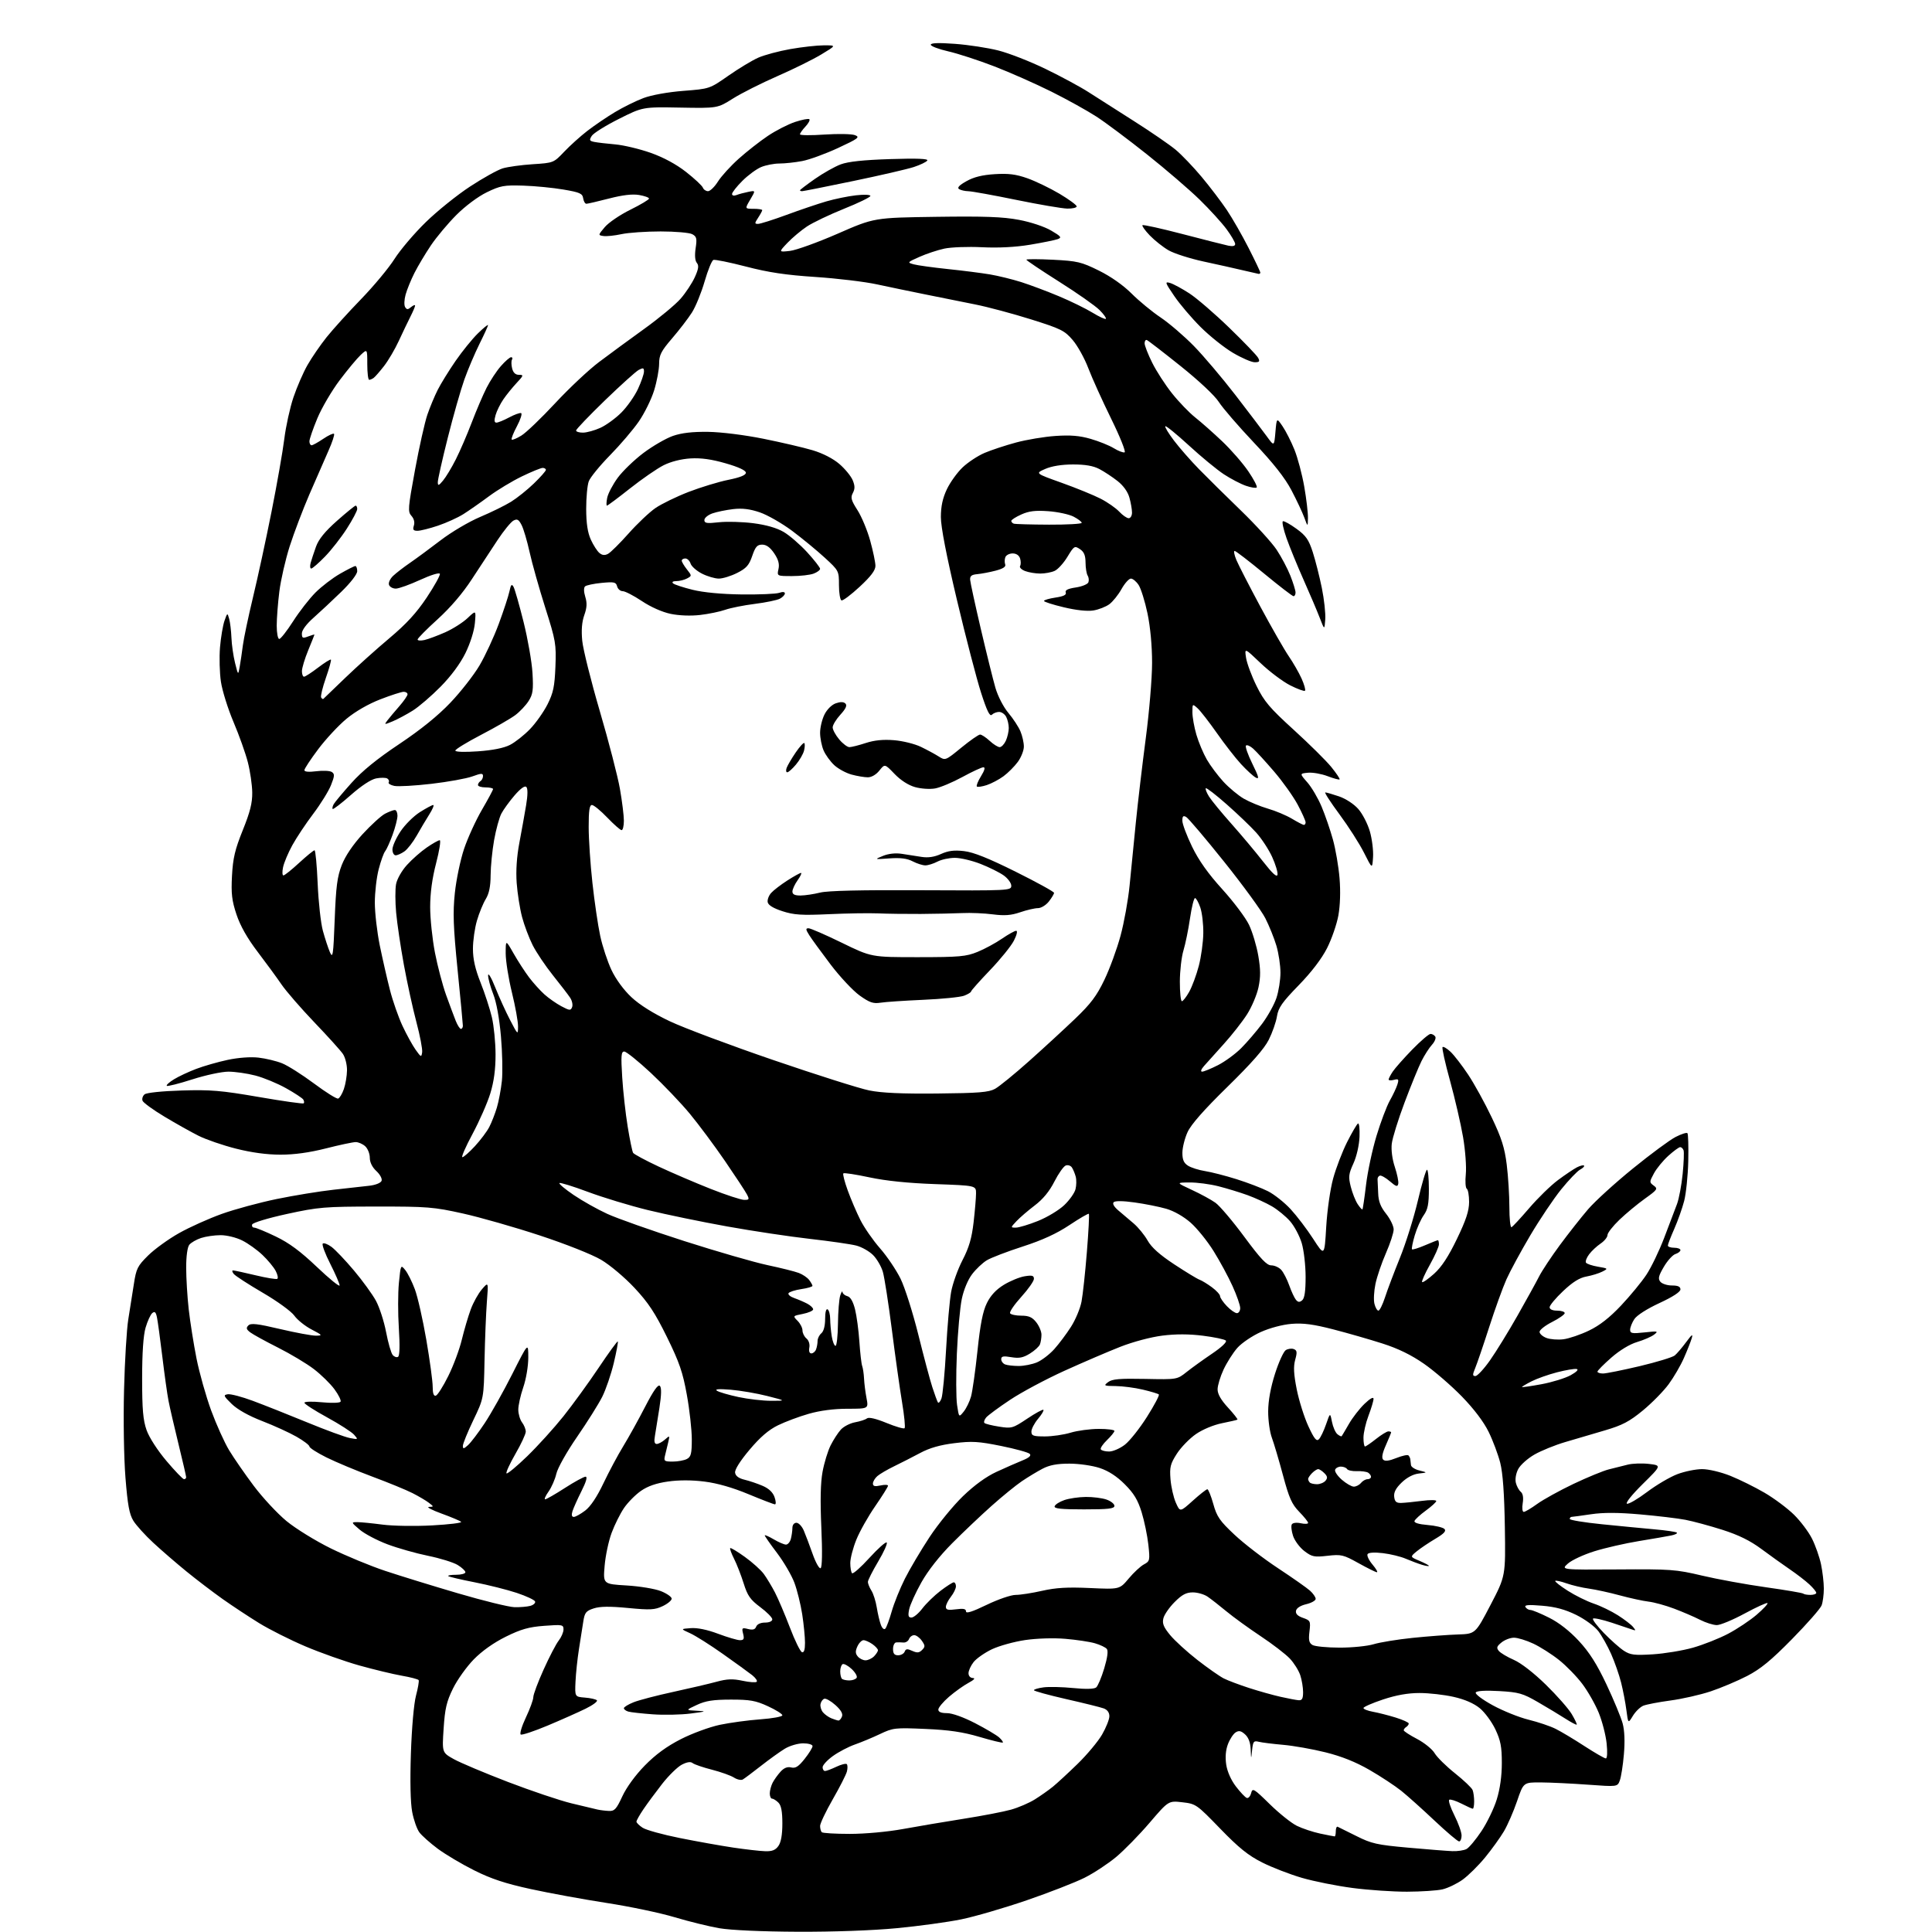 <?xml version="1.0" encoding="UTF-8" standalone="no"?>
<svg 
  version="1.1" 
  xmlns="http://www.w3.org/2000/svg" 
  xmlns:xlink="http://www.w3.org/1999/xlink" 
  xmlns:svg="http://www.w3.org/2000/svg"
  xmlns:rdf="http://www.w3.org/1999/02/22-rdf-syntax-ns#"
  xmlns:cc="http://creativecommons.org/ns#"
  xmlns:dc="http://purl.org/dc/elements/1.1/"
  viewBox="0 0 768 768"
  width="768"
  height="768"
>
<style>svg {background-color: white; }</style>"
<path stroke="none" fill="black" fill-rule="evenodd" d="M317.09,767.90C302.88,767.84 290.52,767.28 286.00,766.51C281.88,765.80 273.85,763.83 268.18,762.13C262.50,760.42 250.35,757.87 241.18,756.46C232.00,755.04 218.43,752.56 211.01,750.94C200.87,748.73 195.27,746.88 188.51,743.50C183.55,741.02 177.03,737.14 174.00,734.89C170.97,732.63 167.70,729.71 166.72,728.41C165.74,727.11 164.45,723.45 163.85,720.27C163.16,716.65 162.97,707.99 163.34,697.00C163.68,686.77 164.52,677.22 165.37,674.02C166.17,671.00 166.64,668.23 166.42,667.87C166.19,667.51 163.16,666.71 159.69,666.11C156.21,665.50 148.63,663.67 142.83,662.05C137.04,660.42 127.40,657.01 121.40,654.46C115.41,651.92 107.12,647.75 103.00,645.21C98.88,642.67 92.35,638.36 88.50,635.64C84.65,632.91 78.19,627.99 74.14,624.69C70.10,621.40 64.15,616.26 60.93,613.27C57.71,610.29 54.15,606.36 53.02,604.54C51.41,601.93 50.74,598.25 49.87,587.36C49.25,579.56 49.00,564.31 49.31,552.50C49.60,540.95 50.36,528.35 50.99,524.50C51.62,520.65 52.61,514.39 53.19,510.58C54.15,504.27 54.64,503.27 58.88,499.08C61.43,496.56 66.95,492.56 71.15,490.20C75.35,487.83 83.01,484.39 88.18,482.54C93.34,480.69 103.18,478.03 110.03,476.62C116.89,475.21 127.00,473.56 132.50,472.95C138.00,472.34 144.44,471.62 146.81,471.35C149.29,471.07 151.35,470.24 151.68,469.40C151.99,468.58 151.10,466.90 149.62,465.52C147.96,463.98 147.00,462.04 147.00,460.20C147.00,458.61 146.18,456.57 145.17,455.65C144.17,454.74 142.47,454.00 141.40,454.00C140.33,454.00 135.02,455.12 129.60,456.50C123.03,458.17 117.00,459.00 111.50,459.00C106.09,459.00 100.00,458.17 93.79,456.60C88.58,455.28 81.89,452.98 78.91,451.48C75.93,449.99 69.84,446.57 65.36,443.88C60.88,441.19 56.97,438.35 56.67,437.57C56.36,436.79 56.73,435.64 57.47,435.02C58.26,434.37 64.39,433.73 72.16,433.49C83.68,433.13 87.87,433.48 102.88,436.07C112.44,437.73 120.47,438.86 120.73,438.60C120.99,438.35 120.91,437.66 120.56,437.09C120.20,436.52 117.12,434.49 113.70,432.58C110.29,430.67 104.81,428.40 101.54,427.55C98.26,426.70 93.43,426.00 90.80,426.00C88.17,426.00 81.70,427.38 76.42,429.08C71.14,430.77 66.58,431.92 66.30,431.63C66.01,431.34 67.29,430.18 69.14,429.05C70.99,427.91 74.97,426.05 78.00,424.90C81.03,423.75 86.65,422.14 90.50,421.32C94.73,420.42 99.58,420.06 102.75,420.42C105.64,420.75 109.86,421.76 112.12,422.67C114.39,423.57 120.08,427.18 124.79,430.68C129.49,434.19 133.82,436.90 134.42,436.70C135.01,436.51 136.04,434.81 136.69,432.92C137.35,431.04 137.91,427.69 137.94,425.47C137.97,423.26 137.24,420.33 136.32,418.97C135.40,417.61 130.28,411.94 124.95,406.38C119.63,400.81 113.77,394.06 111.93,391.38C110.10,388.69 105.82,382.85 102.43,378.39C98.29,372.95 95.52,368.06 94.01,363.53C92.16,357.97 91.85,355.27 92.22,348.14C92.60,341.12 93.40,337.72 96.51,330.00C99.42,322.79 100.33,319.17 100.27,315.00C100.23,311.98 99.44,306.57 98.52,303.00C97.61,299.43 95.04,292.23 92.82,287.00C90.60,281.77 88.35,274.57 87.82,271.00C87.29,267.43 87.13,261.26 87.46,257.29C87.80,253.32 88.60,248.60 89.23,246.79C90.38,243.52 90.39,243.51 91.10,246.00C91.48,247.38 91.89,250.75 92.00,253.50C92.10,256.25 92.75,260.75 93.43,263.50C94.67,268.50 94.67,268.50 95.29,265.00C95.63,263.07 96.20,259.25 96.55,256.50C96.90,253.75 98.71,245.17 100.57,237.43C102.44,229.69 105.75,214.39 107.93,203.43C110.11,192.47 112.40,179.45 113.01,174.50C113.62,169.55 115.25,162.12 116.63,158.00C118.02,153.88 120.54,148.06 122.25,145.08C123.95,142.10 127.35,137.15 129.80,134.08C132.25,131.01 138.39,124.22 143.45,119.00C148.52,113.78 154.54,106.54 156.83,102.92C159.13,99.30 164.72,92.73 169.26,88.31C173.79,83.89 181.69,77.53 186.82,74.17C191.94,70.81 197.79,67.55 199.82,66.93C201.84,66.32 207.23,65.57 211.78,65.28C220.03,64.75 220.08,64.73 224.28,60.31C226.60,57.87 230.75,54.13 233.50,52.01C236.25,49.89 241.17,46.54 244.44,44.58C247.71,42.61 252.83,40.09 255.81,38.97C259.02,37.77 265.52,36.60 271.67,36.12C282.08,35.31 282.08,35.31 289.55,30.09C293.66,27.22 299.00,24.00 301.42,22.93C303.84,21.86 309.57,20.32 314.16,19.51C318.75,18.70 324.75,18.03 327.50,18.02C332.50,18.01 332.50,18.01 326.50,21.63C323.20,23.63 315.32,27.52 309.00,30.28C302.68,33.05 294.74,37.04 291.36,39.17C285.22,43.04 285.22,43.04 270.36,42.77C255.50,42.50 255.50,42.50 245.96,47.30C240.72,49.93 235.88,52.96 235.22,54.03C234.17,55.71 234.30,56.02 236.25,56.42C237.49,56.67 241.24,57.11 244.59,57.40C247.93,57.70 254.26,59.21 258.66,60.76C263.81,62.59 268.81,65.29 272.75,68.38C276.11,71.02 279.10,73.82 279.40,74.59C279.69,75.37 280.62,76.00 281.46,76.00C282.29,76.00 284.07,74.27 285.40,72.16C286.73,70.04 290.45,65.96 293.66,63.09C296.87,60.22 302.08,56.13 305.24,54.02C308.39,51.90 313.26,49.41 316.05,48.48C318.84,47.56 321.40,47.07 321.74,47.40C322.07,47.74 321.36,49.05 320.17,50.32C318.98,51.59 318.00,52.97 318.00,53.39C318.00,53.82 322.39,53.86 327.75,53.49C333.11,53.13 338.56,53.23 339.85,53.72C341.95,54.52 341.26,55.06 333.14,58.83C328.15,61.14 321.75,63.48 318.90,64.02C316.06,64.56 311.97,65.00 309.83,65.00C307.69,65.00 304.41,65.64 302.56,66.41C300.70,67.19 297.34,69.66 295.09,71.91C292.84,74.16 291.00,76.50 291.00,77.11C291.00,77.75 291.73,77.93 292.75,77.54C293.71,77.16 295.83,76.59 297.45,76.27C300.39,75.67 300.39,75.67 298.23,79.34C296.07,83.00 296.07,83.00 299.53,83.00C301.44,83.00 303.00,83.24 303.00,83.54C303.00,83.83 302.27,85.18 301.38,86.54C299.93,88.76 299.92,89.00 301.34,89.00C302.21,89.00 307.32,87.38 312.71,85.40C318.09,83.41 325.20,81.01 328.50,80.05C331.80,79.09 337.09,78.00 340.25,77.64C343.47,77.27 346.00,77.38 346.00,77.88C346.00,78.38 341.28,80.68 335.51,82.99C329.75,85.31 323.11,88.48 320.76,90.04C318.42,91.60 314.93,94.53 313.00,96.56C309.50,100.25 309.50,100.25 314.00,99.74C316.48,99.46 325.02,96.37 333.00,92.89C347.50,86.54 347.50,86.54 372.18,86.19C391.38,85.92 398.68,86.19 405.03,87.39C409.73,88.27 415.16,90.08 417.81,91.63C421.80,93.97 422.16,94.43 420.46,95.06C419.38,95.45 414.45,96.45 409.50,97.28C403.64,98.25 396.97,98.60 390.38,98.28C384.82,98.00 378.07,98.25 375.38,98.83C372.70,99.41 368.25,100.88 365.50,102.11C360.61,104.29 360.56,104.35 363.24,105.08C364.74,105.49 370.82,106.33 376.74,106.95C382.66,107.56 390.20,108.53 393.50,109.08C396.80,109.64 402.43,111.02 406.00,112.15C409.57,113.29 416.32,115.82 421.00,117.79C425.68,119.75 431.66,122.68 434.30,124.30C436.94,125.91 439.32,127.01 439.59,126.74C439.87,126.47 438.73,124.89 437.07,123.23C435.41,121.57 428.19,116.50 421.03,111.98C413.86,107.45 408.00,103.52 408.00,103.23C408.00,102.95 412.77,102.96 418.60,103.25C428.29,103.75 429.85,104.12 436.84,107.57C441.57,109.91 446.51,113.38 449.82,116.69C452.77,119.64 457.95,123.91 461.34,126.18C464.73,128.46 470.67,133.55 474.54,137.50C478.41,141.45 485.83,150.21 491.04,156.96C496.24,163.71 501.85,171.09 503.50,173.36C506.50,177.50 506.50,177.50 507.00,171.76C507.50,166.02 507.50,166.02 509.85,169.47C511.14,171.36 513.26,175.54 514.56,178.76C515.86,181.98 517.61,188.58 518.46,193.44C519.31,198.29 519.97,203.89 519.93,205.88C519.86,209.50 519.86,209.50 518.48,205.74C517.72,203.67 515.42,198.78 513.37,194.88C510.78,189.95 506.21,184.15 498.44,175.94C492.28,169.42 486.01,162.16 484.51,159.80C482.91,157.28 476.61,151.36 469.28,145.50C462.41,140.00 456.38,135.35 455.89,135.17C455.40,134.98 455.00,135.57 455.00,136.47C455.00,137.37 456.35,140.84 458.01,144.17C459.66,147.51 463.21,152.99 465.90,156.37C468.58,159.74 472.74,164.06 475.14,165.96C477.54,167.86 482.37,172.13 485.87,175.46C489.37,178.78 494.02,184.12 496.21,187.33C498.39,190.53 499.90,193.43 499.56,193.77C499.23,194.11 497.27,193.80 495.22,193.09C493.18,192.38 489.25,190.33 486.50,188.53C483.75,186.72 477.50,181.58 472.62,177.09C467.73,172.60 463.50,169.16 463.23,169.44C462.95,169.72 464.53,172.32 466.74,175.22C468.95,178.13 473.40,183.20 476.63,186.50C479.86,189.81 487.35,197.20 493.27,202.93C499.19,208.66 505.58,215.68 507.48,218.53C509.37,221.38 511.83,226.04 512.96,228.89C514.08,231.74 515.00,234.73 515.00,235.54C515.00,236.34 514.64,237.00 514.20,237.00C513.76,237.00 508.50,232.95 502.50,228.00C496.50,223.05 491.23,219.00 490.79,219.00C490.34,219.00 490.65,220.62 491.48,222.60C492.31,224.58 496.61,232.95 501.04,241.20C505.47,249.44 510.54,258.29 512.30,260.86C514.06,263.42 516.36,267.43 517.41,269.77C518.46,272.11 519.06,274.27 518.76,274.58C518.45,274.88 515.80,273.92 512.88,272.44C509.95,270.96 504.67,266.99 501.13,263.62C494.71,257.50 494.71,257.50 495.33,261.50C495.67,263.70 497.55,268.74 499.51,272.71C502.54,278.85 504.74,281.44 514.28,290.12C520.45,295.74 527.16,302.38 529.20,304.88C531.23,307.39 532.72,309.61 532.51,309.82C532.30,310.04 530.14,309.46 527.72,308.53C525.30,307.61 521.81,307.00 519.96,307.17C516.60,307.50 516.60,307.50 519.68,311.00C521.38,312.93 523.93,317.26 525.35,320.64C526.77,324.01 528.80,329.91 529.86,333.75C530.93,337.59 532.11,344.50 532.49,349.12C532.92,354.31 532.74,359.95 532.02,363.93C531.37,367.46 529.35,373.31 527.51,376.93C525.38,381.13 521.32,386.45 516.23,391.68C509.65,398.44 508.17,400.57 507.61,404.01C507.25,406.29 505.78,410.49 504.35,413.33C502.57,416.89 497.44,422.72 487.92,432.04C478.58,441.18 473.43,447.03 472.07,450.04C470.95,452.49 470.03,456.18 470.02,458.23C470.01,461.02 470.57,462.31 472.25,463.38C473.49,464.17 476.52,465.13 479.00,465.52C481.48,465.91 487.10,467.35 491.50,468.73C495.90,470.11 501.53,472.26 504.02,473.52C506.51,474.77 510.56,477.98 513.03,480.65C515.49,483.32 519.54,488.63 522.01,492.46C526.50,499.42 526.50,499.42 527.19,487.71C527.58,481.13 528.79,472.69 529.95,468.46C531.09,464.31 533.58,457.82 535.48,454.03C537.39,450.25 539.34,446.91 539.81,446.62C540.29,446.32 540.56,448.70 540.43,451.89C540.29,455.25 539.27,459.72 538.01,462.48C536.09,466.68 535.97,467.81 536.95,471.73C537.57,474.18 538.79,477.28 539.67,478.62C540.55,479.97 541.41,480.92 541.59,480.74C541.76,480.57 542.41,476.17 543.03,470.96C543.65,465.76 545.52,457.00 547.19,451.50C548.85,446.00 551.24,439.70 552.48,437.50C553.73,435.30 555.08,432.42 555.49,431.10C556.13,429.01 555.96,428.78 554.11,429.26C552.95,429.56 552.00,429.51 552.00,429.13C552.00,428.75 552.74,427.33 553.64,425.97C554.55,424.61 558.02,420.69 561.36,417.25C564.71,413.81 567.99,411.00 568.66,411.00C569.33,411.00 570.18,411.48 570.55,412.07C570.91,412.66 570.31,414.13 569.22,415.32C568.12,416.52 566.26,419.43 565.07,421.79C563.89,424.15 560.85,431.57 558.33,438.29C555.80,445.01 553.52,452.36 553.25,454.64C552.96,457.12 553.44,460.82 554.46,463.87C555.39,466.68 556.01,469.69 555.83,470.57C555.56,471.89 554.97,471.72 552.50,469.59C550.85,468.17 549.05,467.15 548.50,467.33C547.95,467.52 547.54,468.19 547.60,468.83C547.66,469.48 547.77,471.96 547.85,474.36C547.96,477.56 548.80,479.74 551.00,482.50C552.65,484.58 554.00,487.38 554.00,488.72C554.00,490.06 552.62,494.31 550.93,498.15C549.24,502.00 547.37,507.49 546.77,510.36C546.17,513.23 545.98,516.80 546.36,518.29C546.73,519.78 547.44,521.00 547.94,521.00C548.43,521.00 549.61,518.64 550.55,515.75C551.48,512.86 554.16,505.77 556.50,500.00C558.84,494.23 562.04,483.99 563.63,477.25C565.21,470.52 566.84,465.01 567.25,465.00C567.66,465.00 568.00,468.42 568.00,472.60C568.00,478.64 567.58,480.78 565.96,483.06C564.83,484.64 563.23,488.24 562.39,491.06C561.55,493.89 561.06,496.39 561.29,496.62C561.53,496.86 563.84,496.14 566.44,495.03C569.04,493.91 571.35,493.00 571.58,493.00C571.81,493.00 572.00,493.74 572.00,494.65C572.00,495.56 570.38,499.20 568.41,502.73C566.43,506.26 565.04,509.38 565.32,509.65C565.60,509.93 567.74,508.43 570.08,506.33C573.06,503.65 575.78,499.50 579.15,492.50C582.79,484.96 583.97,481.35 583.99,477.81C583.99,475.23 583.58,472.86 583.07,472.55C582.56,472.23 582.39,469.62 582.68,466.74C582.97,463.83 582.49,457.27 581.59,452.00C580.69,446.77 578.37,436.72 576.42,429.65C574.46,422.58 573.12,416.54 573.44,416.23C573.75,415.92 575.17,416.75 576.59,418.08C578.01,419.41 581.17,423.50 583.61,427.17C586.05,430.83 590.26,438.48 592.97,444.17C596.90,452.41 598.11,456.21 598.95,462.97C599.53,467.63 600.00,475.21 600.00,479.81C600.00,484.40 600.38,488.02 600.84,487.83C601.30,487.65 604.47,484.23 607.89,480.24C611.31,476.25 616.45,471.24 619.30,469.12C622.16,466.99 625.55,464.71 626.84,464.04C628.12,463.38 629.40,463.06 629.67,463.34C629.95,463.61 629.24,464.33 628.11,464.94C626.98,465.55 623.60,469.08 620.60,472.79C617.60,476.50 612.08,484.72 608.32,491.07C604.57,497.41 600.30,505.28 598.84,508.55C597.37,511.82 594.29,520.35 591.99,527.50C589.69,534.65 587.19,541.96 586.45,543.75C585.31,546.51 585.31,547.00 586.50,547.00C587.27,547.00 589.88,544.19 592.30,540.75C594.72,537.31 599.63,529.33 603.22,523.00C606.81,516.67 610.67,509.67 611.80,507.44C612.92,505.21 616.65,499.58 620.07,494.94C623.50,490.30 628.56,483.88 631.31,480.68C634.07,477.48 642.09,470.18 649.15,464.46C656.20,458.73 663.82,453.11 666.08,451.96C668.34,450.80 670.45,450.12 670.77,450.44C671.09,450.76 671.24,455.76 671.11,461.56C670.97,467.35 670.24,474.49 669.48,477.41C668.72,480.33 666.95,485.32 665.55,488.49C664.15,491.66 663.00,494.64 663.00,495.12C663.00,495.61 664.12,496.00 665.50,496.00C666.88,496.00 668.00,496.42 668.00,496.93C668.00,497.45 667.10,498.15 666.00,498.50C664.91,498.85 662.83,501.14 661.40,503.59C659.28,507.20 659.02,508.32 660.02,509.52C660.69,510.33 662.76,511.00 664.62,511.00C667.02,511.00 668.00,511.45 668.00,512.56C668.00,513.55 664.92,515.55 659.67,517.98C654.71,520.27 650.67,522.86 649.67,524.38C648.75,525.78 648.00,527.68 648.00,528.60C648.00,530.05 648.79,530.19 653.75,529.65C659.04,529.07 659.34,529.14 657.52,530.54C656.43,531.38 653.38,532.70 650.75,533.48C647.84,534.35 643.84,536.77 640.50,539.70C637.49,542.34 635.02,544.84 635.01,545.25C635.01,545.66 636.01,545.99 637.25,545.99C638.49,545.98 645.04,544.66 651.82,543.06C658.59,541.45 664.85,539.54 665.73,538.82C666.61,538.09 668.66,535.70 670.28,533.50C672.55,530.42 673.06,530.08 672.48,532.00C672.07,533.38 670.67,536.91 669.37,539.85C668.08,542.80 665.36,547.47 663.33,550.23C661.31,552.99 656.69,557.69 653.08,560.67C647.71,565.09 644.94,566.55 638.00,568.59C633.33,569.97 626.22,572.06 622.21,573.24C618.19,574.42 612.69,576.65 609.98,578.20C607.26,579.75 604.35,582.36 603.50,584.00C602.60,585.74 602.22,588.01 602.58,589.45C602.92,590.81 603.79,592.41 604.53,593.02C605.39,593.74 605.66,595.33 605.30,597.56C604.98,599.52 605.16,601.00 605.72,601.00C606.26,601.00 608.67,599.57 611.07,597.83C613.48,596.09 619.96,592.51 625.47,589.88C630.99,587.26 637.30,584.66 639.50,584.11C641.70,583.56 645.08,582.71 647.00,582.23C648.92,581.74 652.75,581.61 655.50,581.93C660.50,582.53 660.50,582.53 653.00,589.93C648.71,594.17 646.04,597.51 646.75,597.75C647.43,597.98 651.03,595.88 654.75,593.08C658.46,590.28 663.88,587.10 666.79,586.00C669.70,584.90 674.12,584.00 676.62,584.00C679.20,584.00 684.04,585.15 687.83,586.66C691.50,588.13 697.64,591.17 701.47,593.41C705.31,595.66 710.56,599.58 713.14,602.12C715.72,604.66 718.94,608.93 720.29,611.62C721.64,614.30 723.26,618.88 723.88,621.80C724.49,624.71 725.00,629.07 725.00,631.48C725.00,633.90 724.60,636.91 724.11,638.18C723.62,639.46 718.33,645.48 712.36,651.56C704.06,660.01 699.85,663.46 694.50,666.23C690.65,668.22 684.12,670.97 680.00,672.35C675.88,673.72 668.67,675.36 664.00,675.98C659.33,676.61 654.49,677.54 653.25,678.04C652.01,678.55 650.14,680.36 649.10,682.07C647.21,685.18 647.21,685.18 646.52,679.84C646.14,676.90 645.20,671.98 644.43,668.90C643.66,665.82 641.88,660.71 640.47,657.53C639.07,654.36 636.76,650.24 635.35,648.39C633.91,646.51 630.03,643.66 626.58,641.96C622.14,639.78 618.30,638.74 613.04,638.30C607.59,637.84 605.87,637.98 606.40,638.84C606.80,639.48 607.69,640.00 608.40,640.00C609.10,640.00 612.42,641.37 615.77,643.05C619.68,645.00 623.93,648.32 627.62,652.30C631.82,656.83 634.78,661.49 638.60,669.59C641.48,675.69 644.37,682.67 645.03,685.09C645.79,687.94 645.97,692.30 645.52,697.40C645.15,701.75 644.41,706.42 643.89,707.80C642.94,710.29 642.94,710.29 631.22,709.44C624.77,708.97 616.37,708.57 612.55,708.54C605.60,708.50 605.60,708.50 603.05,716.00C601.64,720.12 599.29,725.52 597.82,728.00C596.35,730.48 592.98,735.15 590.33,738.39C587.67,741.62 583.65,745.59 581.40,747.21C579.14,748.82 575.54,750.55 573.40,751.05C571.25,751.55 564.91,751.96 559.30,751.98C553.69,751.99 543.96,751.33 537.67,750.50C531.38,749.68 522.34,747.87 517.58,746.49C512.82,745.11 505.70,742.36 501.75,740.37C496.17,737.56 492.46,734.57 485.04,726.91C475.69,717.25 475.39,717.05 470.00,716.43C464.50,715.80 464.50,715.80 457.00,724.56C452.88,729.38 446.87,735.52 443.66,738.20C440.44,740.88 434.82,744.58 431.16,746.42C427.50,748.26 417.14,752.30 408.15,755.39C399.17,758.47 387.43,761.89 382.08,762.98C376.73,764.07 365.23,765.65 356.52,766.48C346.93,767.40 331.38,767.96 317.09,767.90zM304.19,735.89C306.95,735.97 308.28,735.44 309.44,733.78C310.48,732.30 311.00,729.30 311.00,724.85C311.00,720.09 310.54,717.69 309.43,716.57C308.56,715.71 307.44,715.00 306.93,715.00C306.42,715.00 306.00,714.07 306.00,712.93C306.00,711.80 306.51,709.89 307.12,708.68C307.74,707.48 309.16,705.50 310.28,704.27C311.66,702.75 313.02,702.22 314.51,702.59C316.22,703.02 317.42,702.26 319.86,699.18C321.59,697.00 323.00,694.71 323.00,694.11C323.00,693.49 321.33,693.00 319.25,693.00C317.19,693.01 313.93,693.96 312.00,695.13C310.07,696.30 305.80,699.37 302.50,701.96C299.20,704.55 295.95,706.98 295.28,707.37C294.61,707.76 293.03,707.42 291.78,706.62C290.53,705.81 286.57,704.40 283.00,703.48C279.43,702.57 275.97,701.38 275.32,700.85C274.54,700.20 273.11,700.41 271.04,701.48C269.33,702.36 265.81,705.81 263.21,709.13C260.62,712.46 257.26,717.00 255.75,719.24C254.24,721.47 253.00,723.67 253.00,724.13C253.00,724.58 254.11,725.68 255.46,726.56C256.81,727.45 263.45,729.29 270.21,730.64C276.97,732.00 286.55,733.71 291.50,734.45C296.45,735.18 302.16,735.83 304.19,735.89zM577.32,735.86C579.41,735.94 581.96,735.56 582.97,735.01C583.99,734.47 586.65,731.28 588.90,727.91C591.14,724.55 593.89,718.87 594.99,715.29C596.29,711.09 597.00,705.98 597.00,700.83C597.00,694.37 596.52,691.86 594.44,687.46C593.03,684.48 590.25,680.70 588.26,679.06C585.89,677.11 582.29,675.54 577.87,674.54C574.15,673.69 568.05,673.00 564.31,673.00C559.66,673.00 555.05,673.82 549.75,675.58C545.49,677.00 542.00,678.53 542.00,678.97C542.00,679.41 543.69,680.08 545.75,680.45C547.81,680.82 551.86,681.85 554.75,682.74C557.64,683.64 560.00,684.71 560.00,685.12C560.00,685.54 559.55,686.16 559.00,686.50C558.45,686.84 558.00,687.43 558.00,687.81C558.00,688.19 560.39,689.74 563.30,691.26C566.20,692.78 569.36,695.34 570.30,696.94C571.25,698.54 574.89,702.13 578.40,704.92C581.91,707.72 585.06,710.71 585.39,711.58C585.73,712.45 586.00,714.48 586.00,716.08C586.00,717.69 585.76,719.00 585.46,719.00C585.16,719.00 583.12,718.08 580.93,716.96C578.73,715.84 576.56,715.15 576.11,715.43C575.65,715.71 576.57,718.50 578.14,721.61C579.71,724.73 581.00,728.34 581.00,729.64C581.00,730.94 580.56,732.00 580.01,732.00C579.47,732.00 575.08,728.28 570.26,723.74C565.44,719.19 559.48,713.85 557.00,711.86C554.52,709.88 548.86,706.15 544.41,703.58C538.91,700.41 533.31,698.17 526.91,696.58C521.73,695.29 514.16,693.95 510.09,693.60C506.01,693.24 501.65,692.70 500.40,692.39C498.38,691.88 498.09,692.24 497.73,695.66C497.34,699.50 497.34,699.50 497.17,695.40C497.06,692.70 496.30,690.68 494.94,689.45C493.36,688.02 492.49,687.83 491.19,688.65C490.26,689.24 488.88,691.34 488.13,693.32C487.23,695.67 487.00,698.48 487.44,701.46C487.86,704.25 489.36,707.62 491.31,710.17C493.07,712.47 495.01,714.51 495.62,714.71C496.24,714.92 497.02,714.05 497.34,712.79C497.90,710.65 498.40,710.95 504.72,717.15C508.45,720.81 513.30,724.69 515.50,725.78C517.70,726.86 521.88,728.26 524.80,728.88C527.71,729.49 530.30,730.00 530.55,730.00C530.80,730.00 531.00,729.06 531.00,727.92C531.00,726.77 531.34,725.98 531.75,726.17C532.16,726.35 535.51,728.01 539.20,729.86C545.18,732.87 547.37,733.36 559.70,734.47C567.29,735.15 575.22,735.78 577.32,735.86zM337.82,729.00C343.87,729.00 352.80,728.18 358.91,727.07C364.73,726.00 375.57,724.18 383.00,723.00C390.43,721.83 398.92,720.20 401.87,719.37C404.82,718.55 409.10,716.71 411.37,715.29C413.64,713.87 416.85,711.61 418.50,710.27C420.15,708.93 424.59,704.84 428.36,701.17C432.13,697.50 436.51,692.25 438.10,689.50C439.68,686.75 440.99,683.48 440.99,682.23C441.00,680.77 440.19,679.65 438.75,679.12C437.51,678.66 430.76,676.99 423.75,675.40C416.74,673.80 411.00,672.22 411.00,671.88C411.00,671.54 412.73,671.03 414.84,670.75C416.95,670.47 422.24,670.59 426.59,671.02C431.62,671.52 434.95,671.43 435.74,670.79C436.42,670.23 437.86,666.82 438.95,663.19C440.23,658.93 440.59,656.21 439.97,655.47C439.45,654.84 437.33,653.83 435.26,653.23C433.19,652.62 427.90,651.83 423.50,651.46C418.82,651.06 412.18,651.27 407.50,651.95C403.10,652.60 397.15,654.25 394.27,655.62C391.40,657.00 388.14,659.28 387.02,660.70C385.91,662.11 385.00,664.11 385.00,665.13C385.00,666.23 385.72,667.02 386.75,667.04C387.84,667.07 387.17,667.80 385.00,668.96C383.07,669.99 379.59,672.48 377.25,674.49C374.91,676.51 373.00,678.80 373.00,679.58C373.00,680.53 374.13,681.00 376.45,681.00C378.51,681.00 382.99,682.60 387.61,684.99C391.86,687.19 396.16,689.74 397.17,690.65C398.18,691.57 398.84,692.49 398.64,692.69C398.43,692.90 394.27,691.89 389.38,690.45C382.73,688.49 377.33,687.69 367.87,687.28C355.81,686.75 355.01,686.84 349.87,689.28C346.92,690.69 342.40,692.57 339.83,693.47C337.26,694.37 333.32,696.44 331.08,698.06C328.83,699.68 327.00,701.68 327.00,702.51C327.00,703.33 327.43,704.00 327.97,704.00C328.50,704.00 330.52,703.24 332.45,702.32C334.39,701.40 336.26,700.93 336.61,701.27C336.96,701.62 336.98,702.94 336.66,704.20C336.33,705.47 333.80,710.44 331.03,715.26C328.27,720.08 326.00,724.84 326.00,725.85C326.00,726.85 326.30,727.97 326.67,728.33C327.03,728.70 332.05,729.00 337.82,729.00zM242.07,719.88C244.28,719.98 245.04,719.15 247.38,714.08C249.04,710.50 252.57,705.65 256.31,701.83C260.60,697.45 265.01,694.22 270.65,691.34C275.14,689.05 282.11,686.49 286.15,685.64C290.19,684.79 297.44,683.81 302.25,683.46C307.06,683.11 311.00,682.39 311.00,681.86C311.00,681.32 308.41,679.70 305.25,678.25C300.38,676.01 298.13,675.61 290.50,675.62C283.47,675.63 280.52,676.09 277.00,677.73C272.50,679.83 272.50,679.83 277.00,680.05C281.04,680.24 280.79,680.35 274.50,681.16C270.65,681.65 263.90,681.79 259.50,681.47C255.10,681.15 250.71,680.66 249.75,680.38C248.79,680.10 248.00,679.49 248.00,679.04C248.00,678.59 249.73,677.52 251.85,676.68C253.96,675.83 261.05,673.98 267.60,672.56C274.14,671.14 281.91,669.32 284.85,668.52C289.03,667.38 291.28,667.30 295.17,668.13C297.90,668.72 300.44,668.90 300.80,668.53C301.17,668.16 300.35,666.98 298.99,665.89C297.62,664.81 292.38,661.01 287.33,657.45C282.29,653.88 276.44,650.19 274.33,649.24C270.50,647.51 270.50,647.51 274.59,647.21C277.20,647.01 281.16,647.83 285.46,649.45C289.19,650.85 293.09,652.00 294.14,652.00C295.68,652.00 295.92,651.51 295.40,649.45C294.81,647.10 294.97,646.95 297.37,647.56C299.27,648.03 300.15,647.77 300.60,646.61C300.97,645.64 302.37,645.00 304.11,645.00C305.80,645.00 307.00,644.47 307.00,643.71C307.00,643.01 304.85,640.82 302.23,638.87C298.24,635.89 297.16,634.34 295.61,629.40C294.59,626.16 292.88,621.77 291.81,619.65C290.74,617.54 290.04,615.62 290.27,615.40C290.49,615.18 293.11,616.75 296.08,618.89C299.06,621.03 302.45,624.08 303.62,625.67C304.78,627.26 306.78,630.57 308.06,633.03C309.33,635.49 312.00,641.74 313.98,646.93C315.95,652.11 318.12,656.54 318.79,656.76C319.61,657.04 320.00,655.83 320.00,653.02C320.00,650.75 319.50,645.65 318.89,641.69C318.28,637.74 316.88,632.10 315.79,629.17C314.69,626.23 311.59,620.92 308.90,617.36C306.20,613.81 304.00,610.65 304.00,610.35C304.00,610.05 305.60,610.75 307.56,611.90C309.51,613.06 311.71,614.00 312.44,614.00C313.17,614.00 314.04,612.99 314.37,611.75C314.70,610.51 314.98,608.56 314.99,607.42C314.99,606.18 315.65,605.33 316.60,605.33C317.47,605.33 318.79,606.72 319.52,608.42C320.24,610.11 321.83,614.31 323.04,617.74C324.25,621.17 325.67,623.70 326.21,623.37C326.82,622.99 326.93,616.99 326.49,607.13C326.02,596.53 326.17,589.43 326.98,585.05C327.63,581.51 329.07,576.78 330.19,574.55C331.31,572.32 333.15,569.49 334.27,568.27C335.40,567.04 337.94,565.74 339.91,565.38C341.88,565.03 344.02,564.33 344.64,563.83C345.37,563.26 348.22,563.93 352.39,565.64C356.02,567.13 359.26,568.07 359.59,567.74C359.93,567.41 359.47,562.71 358.57,557.32C357.67,551.92 355.85,538.95 354.52,528.50C353.18,518.05 351.58,507.74 350.95,505.58C350.32,503.42 348.57,500.42 347.06,498.91C345.55,497.40 342.56,495.70 340.41,495.14C338.26,494.58 329.98,493.38 322.00,492.48C314.02,491.58 299.17,489.35 288.99,487.52C278.81,485.69 264.63,482.76 257.49,481.01C250.35,479.26 239.64,476.01 233.71,473.79C227.77,471.57 222.67,470.00 222.38,470.29C222.09,470.58 224.64,472.72 228.05,475.03C231.46,477.35 237.46,480.72 241.38,482.52C245.30,484.33 259.07,489.19 272.00,493.34C284.93,497.48 299.83,501.79 305.12,502.91C310.41,504.03 316.00,505.43 317.54,506.02C319.08,506.60 320.92,507.85 321.64,508.79C322.35,509.73 322.95,510.79 322.97,511.14C322.99,511.49 320.99,512.08 318.52,512.44C316.06,512.81 313.78,513.54 313.46,514.06C313.14,514.58 314.14,515.45 315.69,515.99C317.24,516.53 319.58,517.54 320.90,518.23C322.22,518.93 323.27,519.95 323.24,520.50C323.21,521.05 321.36,521.86 319.14,522.30C315.13,523.09 315.11,523.11 317.05,525.05C318.12,526.12 319.00,527.84 319.00,528.88C319.00,529.91 319.71,531.35 320.58,532.07C321.50,532.83 321.98,534.34 321.72,535.69C321.45,537.11 321.76,538.00 322.53,538.00C323.22,538.00 324.06,537.29 324.39,536.42C324.73,535.55 325.00,534.03 325.00,533.04C325.00,532.05 325.68,530.68 326.50,530.00C327.42,529.24 328.00,527.04 328.00,524.32C328.00,521.62 328.39,520.12 329.00,520.50C329.55,520.84 330.00,522.55 330.01,524.31C330.02,526.06 330.30,529.19 330.64,531.25C330.98,533.31 331.65,535.00 332.13,535.00C332.61,535.00 333.04,531.06 333.10,526.25C333.15,521.44 333.56,516.38 334.00,515.00C334.44,513.62 334.85,513.01 334.90,513.63C334.96,514.26 335.83,514.98 336.85,515.25C338.07,515.57 339.10,517.34 339.89,520.46C340.54,523.06 341.32,528.86 341.62,533.35C341.92,537.83 342.42,542.17 342.73,543.00C343.04,543.83 343.37,546.08 343.47,548.00C343.56,549.92 344.00,553.41 344.45,555.75C345.26,560.00 345.26,560.00 336.87,560.00C331.50,560.00 325.99,560.72 321.52,562.00C317.68,563.09 312.16,565.16 309.25,566.58C305.53,568.40 302.17,571.29 297.94,576.32C294.21,580.74 292.03,584.21 292.21,585.42C292.40,586.73 293.66,587.66 296.00,588.22C297.93,588.68 301.16,589.78 303.20,590.66C305.62,591.71 307.24,593.24 307.89,595.13C308.45,596.71 308.52,598.00 308.06,598.00C307.61,598.00 302.87,596.18 297.53,593.96C291.22,591.33 285.10,589.58 280.04,588.95C275.06,588.32 269.84,588.31 265.52,588.93C260.92,589.58 257.52,590.75 254.80,592.64C252.62,594.15 249.58,597.22 248.06,599.45C246.54,601.68 244.32,606.13 243.13,609.34C241.93,612.56 240.68,618.45 240.35,622.44C239.73,629.69 239.73,629.69 249.12,630.25C254.31,630.56 260.40,631.57 262.75,632.51C265.09,633.45 267.00,634.79 267.00,635.49C267.00,636.20 265.39,637.54 263.41,638.47C260.30,639.95 258.50,640.05 249.66,639.20C242.36,638.50 238.52,638.55 236.00,639.37C232.96,640.36 232.42,641.03 231.88,644.50C231.54,646.70 230.76,651.65 230.15,655.50C229.54,659.35 228.92,665.20 228.77,668.50C228.50,674.50 228.50,674.50 232.50,674.82C234.70,674.99 236.85,675.47 237.27,675.89C237.70,676.31 235.68,677.81 232.77,679.24C229.87,680.66 223.09,683.68 217.70,685.94C212.31,688.20 207.49,689.80 207.00,689.50C206.51,689.20 207.43,686.15 209.05,682.72C210.67,679.30 212.00,675.66 212.00,674.63C212.00,673.60 213.84,668.67 216.10,663.67C218.35,658.67 221.05,653.48 222.10,652.15C223.14,650.82 224.00,648.83 224.00,647.72C224.00,645.83 223.54,645.75 216.32,646.29C210.20,646.75 207.10,647.63 201.07,650.61C196.28,652.98 191.60,656.29 188.33,659.63C185.49,662.54 181.77,667.75 180.07,671.21C177.52,676.40 176.87,679.18 176.35,687.09C175.72,696.67 175.72,696.67 180.37,699.27C182.93,700.70 192.61,704.78 201.88,708.34C211.15,711.89 222.50,715.72 227.12,716.84C231.73,717.96 236.40,719.08 237.50,719.32C238.60,719.57 240.66,719.82 242.07,719.88zM638.34,699.00C638.90,699.00 639.03,696.56 638.66,693.02C638.32,689.74 636.91,684.27 635.53,680.88C634.15,677.49 631.20,672.30 628.97,669.35C626.75,666.40 622.58,662.12 619.71,659.85C616.85,657.57 612.25,654.65 609.50,653.36C606.75,652.07 603.31,651.02 601.86,651.01C600.41,651.00 598.17,651.85 596.89,652.89C594.97,654.44 594.78,655.03 595.81,656.28C596.50,657.10 599.19,658.70 601.78,659.83C604.60,661.05 609.72,665.02 614.50,669.69C618.90,673.99 623.53,679.25 624.79,681.38C626.05,683.51 626.94,685.40 626.77,685.57C626.59,685.74 624.57,684.67 622.26,683.19C619.95,681.71 615.04,678.75 611.34,676.61C605.30,673.12 603.74,672.68 595.95,672.23C590.50,671.92 587.04,672.12 586.64,672.78C586.27,673.37 589.20,675.58 593.37,677.87C597.43,680.09 603.84,682.68 607.63,683.61C611.41,684.54 616.26,686.17 618.40,687.25C620.55,688.32 625.70,691.40 629.84,694.10C633.99,696.79 637.82,699.00 638.34,699.00zM333.28,683.94C333.71,683.97 334.35,683.25 334.70,682.34C335.13,681.23 334.27,679.73 332.09,677.79C330.30,676.19 328.31,675.06 327.67,675.28C327.03,675.49 326.35,676.44 326.17,677.38C325.98,678.32 326.42,679.80 327.13,680.66C327.85,681.52 329.35,682.59 330.47,683.05C331.58,683.50 332.85,683.90 333.28,683.94zM516.25,675.87C517.59,675.97 518.00,675.22 518.00,672.65C518.00,670.81 517.49,667.77 516.87,665.90C516.24,664.03 514.38,661.06 512.72,659.30C511.07,657.55 505.84,653.53 501.11,650.39C496.37,647.24 490.25,642.80 487.50,640.52C484.75,638.24 481.39,635.62 480.03,634.69C478.67,633.76 476.03,633.00 474.16,633.00C471.56,633.00 469.87,633.89 466.95,636.82C464.85,638.92 462.83,641.82 462.47,643.27C461.95,645.35 462.51,646.76 465.15,649.97C466.99,652.20 471.88,656.66 476.00,659.87C480.12,663.08 484.85,666.39 486.50,667.22C488.15,668.05 492.65,669.74 496.50,670.99C500.35,672.24 505.98,673.82 509.00,674.50C512.02,675.18 515.29,675.80 516.25,675.87zM337.61,668.00C338.86,668.00 340.17,667.53 340.53,666.95C340.89,666.37 339.98,664.79 338.52,663.43C337.06,662.08 335.44,661.23 334.93,661.54C334.42,661.86 334.00,663.14 334.00,664.39C334.00,665.64 334.30,666.97 334.67,667.33C335.03,667.70 336.36,668.00 337.61,668.00zM344.05,660.00C345.04,660.00 346.56,659.29 347.43,658.43C348.29,657.56 349.00,656.46 349.00,655.99C349.00,655.51 348.00,654.41 346.78,653.56C345.56,652.70 343.97,652.00 343.26,652.00C342.54,652.00 341.45,653.11 340.83,654.47C339.97,656.36 340.00,657.30 340.98,658.47C341.67,659.31 343.06,660.00 344.05,660.00zM357.03,658.00C358.15,658.00 359.31,657.35 359.62,656.56C360.06,655.41 360.66,655.34 362.62,656.24C364.56,657.12 365.38,657.05 366.53,655.90C367.81,654.62 367.80,654.16 366.44,652.22C365.59,651.00 364.22,650.00 363.41,650.00C362.60,650.00 361.67,650.69 361.35,651.54C361.02,652.39 360.02,653.01 359.13,652.93C358.23,652.84 356.94,652.82 356.25,652.88C355.56,652.95 355.00,654.12 355.00,655.50C355.00,657.35 355.53,658.00 357.03,658.00zM657.00,657.62C661.67,657.33 668.87,656.14 672.98,654.98C677.10,653.81 683.40,651.32 686.98,649.43C690.57,647.54 695.66,644.14 698.30,641.88C700.94,639.61 702.87,637.54 702.60,637.26C702.32,636.99 698.26,638.84 693.56,641.38C688.86,643.92 683.87,646.00 682.47,646.00C681.07,646.00 678.06,645.05 675.78,643.89C673.50,642.72 668.85,640.73 665.46,639.45C662.06,638.17 657.51,636.92 655.34,636.67C653.18,636.42 648.05,635.31 643.95,634.20C639.85,633.08 634.32,631.88 631.67,631.51C629.01,631.15 625.00,630.21 622.76,629.42C620.52,628.63 618.48,628.18 618.23,628.43C617.99,628.68 620.20,630.43 623.16,632.32C626.11,634.21 630.77,636.52 633.52,637.45C636.26,638.37 640.60,640.48 643.17,642.12C645.74,643.76 648.44,645.84 649.17,646.74C650.30,648.12 650.27,648.29 649.00,647.83C648.17,647.54 644.43,646.28 640.69,645.04C636.94,643.81 633.59,643.08 633.25,643.42C632.90,643.76 634.84,646.34 637.56,649.14C640.28,651.94 643.85,655.11 645.50,656.19C648.08,657.87 649.69,658.07 657.00,657.62zM532.50,654.96C537.45,654.97 543.55,654.36 546.05,653.60C548.56,652.84 555.53,651.70 561.55,651.08C567.57,650.46 575.65,649.85 579.50,649.73C586.49,649.50 586.49,649.50 592.50,638.00C598.50,626.50 598.50,626.50 598.20,607.00C597.99,593.74 597.40,585.58 596.37,581.50C595.53,578.20 593.46,572.66 591.76,569.20C589.79,565.18 585.93,560.08 581.09,555.10C576.91,550.81 570.16,544.98 566.08,542.14C560.99,538.60 555.81,536.07 549.55,534.07C544.53,532.46 535.73,529.93 530.00,528.45C522.13,526.42 518.08,525.88 513.45,526.25C509.83,526.54 504.78,527.88 501.13,529.52C497.73,531.05 493.55,533.89 491.84,535.83C490.13,537.78 487.68,541.65 486.38,544.43C485.08,547.22 484.02,550.75 484.01,552.27C484.00,554.14 485.35,556.51 488.15,559.54C490.43,562.02 492.11,564.17 491.90,564.32C491.68,564.48 488.92,565.12 485.76,565.75C482.45,566.41 478.07,568.23 475.42,570.06C472.89,571.80 469.47,575.31 467.83,577.86C465.23,581.92 464.91,583.19 465.29,588.00C465.53,591.02 466.48,595.21 467.40,597.31C469.08,601.12 469.08,601.12 474.15,596.56C476.93,594.05 479.54,592.00 479.94,592.00C480.34,592.00 481.40,594.63 482.30,597.84C483.70,602.89 484.84,604.55 490.75,610.09C494.50,613.62 502.28,619.60 508.04,623.39C513.79,627.19 519.51,631.20 520.75,632.32C521.99,633.43 523.00,634.90 523.00,635.57C523.00,636.25 521.32,637.20 519.26,637.69C516.96,638.23 515.38,639.24 515.18,640.31C514.95,641.50 515.82,642.39 517.95,643.13C520.90,644.16 521.02,644.42 520.53,648.56C520.11,652.00 520.37,653.11 521.75,653.92C522.71,654.48 527.55,654.95 532.50,654.96zM351.93,647.41C352.40,646.91 353.54,643.83 354.47,640.56C355.40,637.29 357.76,631.44 359.71,627.56C361.66,623.68 366.08,616.23 369.52,611.00C372.97,605.77 378.95,598.46 382.81,594.74C387.35,590.36 392.07,586.94 396.17,585.06C399.65,583.45 404.27,581.43 406.43,580.55C409.14,579.45 410.03,578.63 409.32,577.92C408.75,577.35 403.60,575.93 397.89,574.78C388.97,572.98 386.34,572.82 379.34,573.69C373.73,574.38 369.52,575.58 365.84,577.55C362.90,579.12 358.25,581.50 355.50,582.83C352.75,584.16 349.71,585.94 348.75,586.78C347.79,587.62 347.00,588.95 347.00,589.73C347.00,590.80 347.76,590.99 350.00,590.50C351.65,590.14 353.00,590.18 353.00,590.60C353.00,591.02 350.71,594.67 347.92,598.72C345.12,602.76 341.74,608.75 340.42,612.02C339.09,615.29 338.00,619.47 338.00,621.31C338.00,623.16 338.32,624.99 338.71,625.38C339.10,625.77 342.20,623.03 345.60,619.29C349.00,615.56 352.10,612.80 352.48,613.17C352.87,613.54 351.34,616.95 349.09,620.73C346.84,624.52 345.00,628.17 345.00,628.84C345.00,629.52 345.63,631.07 346.40,632.29C347.18,633.50 348.13,636.52 348.53,639.00C348.93,641.48 349.66,644.59 350.16,645.91C350.69,647.31 351.43,647.94 351.93,647.41zM362.32,643.00C363.19,643.00 365.14,641.38 366.65,639.39C368.16,637.41 371.40,634.26 373.84,632.39C376.29,630.53 378.67,629.00 379.14,629.00C379.61,629.00 380.00,629.72 380.00,630.59C380.00,631.47 379.10,633.33 378.00,634.73C376.90,636.13 376.00,637.94 376.00,638.77C376.00,639.94 376.88,640.15 380.00,639.73C382.98,639.33 384.00,639.54 384.00,640.56C384.00,641.51 386.52,640.71 392.20,637.96C396.75,635.76 401.89,634.00 403.75,634.00C405.60,634.00 410.34,633.26 414.30,632.36C419.74,631.13 424.36,630.86 433.27,631.27C445.06,631.81 445.06,631.81 448.66,627.51C450.64,625.14 453.36,622.61 454.72,621.88C457.08,620.62 457.16,620.28 456.49,614.05C456.10,610.47 454.90,604.66 453.82,601.14C452.31,596.25 450.73,593.63 447.11,590.02C443.95,586.85 440.66,584.72 437.17,583.56C434.26,582.59 428.93,581.82 425.11,581.82C420.16,581.82 417.19,582.39 414.38,583.86C412.25,584.98 408.56,587.21 406.20,588.81C403.83,590.41 398.43,594.81 394.20,598.58C389.96,602.35 382.90,609.05 378.50,613.47C373.50,618.49 368.91,624.32 366.27,629.01C363.95,633.15 361.75,637.98 361.40,639.76C360.89,642.32 361.08,643.00 362.32,643.00zM204.50,638.88C206.70,638.93 209.53,638.70 210.79,638.36C212.05,638.02 212.92,637.24 212.71,636.62C212.51,636.01 209.23,634.47 205.42,633.20C201.62,631.94 194.05,630.04 188.60,628.97C183.16,627.91 178.47,626.80 178.19,626.52C177.90,626.23 179.32,626.00 181.33,626.00C183.35,626.00 185.00,625.54 185.00,624.99C185.00,624.43 183.61,623.13 181.92,622.10C180.22,621.06 174.93,619.43 170.17,618.46C165.40,617.49 158.12,615.43 153.98,613.87C149.85,612.31 144.90,609.69 142.98,608.06C139.57,605.14 139.55,605.08 142.00,605.07C143.38,605.07 147.88,605.51 152.00,606.05C156.14,606.60 165.01,606.74 171.80,606.37C178.57,606.00 183.74,605.37 183.30,604.95C182.86,604.54 179.35,603.06 175.50,601.66C171.65,600.26 169.40,599.07 170.50,599.02C172.50,598.94 172.50,598.94 170.50,597.39C169.40,596.54 166.47,594.81 164.00,593.55C161.53,592.29 154.32,589.33 148.00,586.98C141.68,584.62 133.46,581.18 129.75,579.34C126.04,577.49 123.00,575.54 123.00,575.01C123.00,574.48 120.70,572.73 117.88,571.12C115.07,569.51 108.93,566.71 104.25,564.90C98.84,562.81 94.41,560.32 92.11,558.09C88.84,554.90 88.70,554.54 90.55,554.24C91.68,554.06 96.18,555.24 100.55,556.87C104.92,558.50 114.59,562.33 122.03,565.39C129.47,568.46 137.12,571.26 139.03,571.63C142.43,572.29 142.47,572.27 140.74,570.31C139.77,569.22 134.94,566.11 130.00,563.41C125.06,560.71 121.01,558.10 121.01,557.62C121.00,557.13 124.08,557.05 127.91,557.42C131.76,557.80 135.06,557.70 135.38,557.20C135.68,556.71 134.60,554.49 132.97,552.28C131.35,550.06 127.65,546.44 124.76,544.23C121.87,542.02 115.45,538.18 110.50,535.69C105.55,533.20 100.60,530.48 99.50,529.65C97.91,528.45 97.75,527.88 98.73,526.88C99.72,525.89 102.25,526.17 111.36,528.32C117.62,529.79 124.04,530.98 125.62,530.95C128.32,530.91 128.21,530.76 123.84,528.48C121.27,527.14 118.19,524.67 116.99,522.98C115.78,521.28 110.21,517.24 104.46,513.89C98.78,510.57 93.59,507.21 92.94,506.43C92.29,505.64 92.15,505.00 92.63,505.01C93.11,505.01 97.09,505.87 101.48,506.92C105.87,507.98 109.80,508.62 110.23,508.36C110.65,508.10 110.36,506.67 109.58,505.19C108.80,503.71 106.44,500.86 104.33,498.86C102.22,496.85 98.61,494.26 96.29,493.11C93.93,491.92 90.15,491.00 87.69,491.00C85.27,491.00 81.77,491.51 79.90,492.13C78.03,492.75 75.94,493.96 75.25,494.82C74.50,495.76 74.00,499.38 74.01,503.94C74.01,508.10 74.47,515.55 75.02,520.50C75.58,525.45 76.97,534.23 78.11,540.00C79.26,545.77 81.89,555.09 83.95,560.71C86.02,566.32 89.23,573.44 91.10,576.53C92.97,579.62 97.37,585.98 100.88,590.66C104.39,595.34 110.24,601.63 113.88,604.64C117.55,607.66 125.41,612.51 131.50,615.51C137.55,618.48 147.26,622.50 153.07,624.43C158.88,626.37 171.93,630.39 182.07,633.37C192.21,636.35 202.30,638.82 204.50,638.88zM719.67,634.00C720.95,634.00 722.00,633.63 722.00,633.19C722.00,632.74 720.76,631.22 719.25,629.82C717.74,628.41 714.25,625.72 711.50,623.85C708.75,621.97 703.65,618.32 700.17,615.74C695.69,612.42 691.15,610.19 684.67,608.12C679.63,606.52 673.02,604.73 670.00,604.15C666.98,603.57 658.88,602.60 652.00,602.00C643.26,601.23 637.39,601.21 632.50,601.93C628.65,602.50 625.16,602.97 624.75,602.98C624.34,602.99 624.00,603.37 624.00,603.81C624.00,604.26 629.74,605.20 636.75,605.91C643.76,606.62 653.21,607.53 657.75,607.94C662.29,608.34 666.26,608.93 666.58,609.24C666.89,609.55 665.87,610.07 664.32,610.38C662.77,610.70 657.00,611.70 651.50,612.60C646.00,613.50 638.02,615.33 633.76,616.66C629.50,617.99 624.78,620.19 623.26,621.55C620.50,624.02 620.50,624.02 643.00,623.87C664.09,623.72 666.19,623.87 676.55,626.32C682.63,627.76 694.07,629.85 701.96,630.96C709.86,632.07 716.54,633.21 716.82,633.49C717.10,633.77 718.38,634.00 719.67,634.00zM547.34,624.99C546.88,624.98 543.59,623.36 540.04,621.38C534.02,618.03 533.19,617.83 527.71,618.45C522.41,619.05 521.52,618.87 518.50,616.57C516.67,615.17 514.64,612.45 514.01,610.53C513.38,608.61 513.16,606.55 513.52,605.96C513.91,605.33 515.41,605.15 517.10,605.52C518.69,605.87 520.00,605.80 520.00,605.37C520.00,604.94 518.41,602.96 516.47,600.97C513.52,597.95 512.44,595.52 510.00,586.42C508.39,580.42 506.40,573.70 505.58,571.50C504.76,569.30 504.10,564.58 504.12,561.00C504.14,556.80 505.10,551.54 506.83,546.11C508.30,541.49 510.23,537.26 511.11,536.70C512.00,536.14 513.44,535.95 514.30,536.28C515.60,536.78 515.70,537.52 514.86,540.53C514.11,543.26 514.27,546.24 515.48,552.34C516.38,556.83 518.45,563.39 520.08,566.92C522.42,571.97 523.32,573.08 524.28,572.13C524.95,571.46 526.23,568.80 527.12,566.21C528.75,561.50 528.75,561.50 529.48,565.21C529.88,567.26 530.85,569.46 531.63,570.11C532.41,570.75 533.18,571.11 533.35,570.89C533.51,570.68 534.81,568.48 536.24,566.00C537.66,563.52 540.44,559.95 542.41,558.05C544.62,555.93 546.00,555.16 546.00,556.05C546.00,556.85 545.10,559.87 544.00,562.76C542.90,565.65 542.00,569.59 542.00,571.51C542.00,573.43 542.27,575.00 542.61,575.00C542.94,575.00 544.92,573.65 547.00,572.00C549.08,570.35 551.29,569.00 551.89,569.00C552.50,569.00 553.00,569.17 553.00,569.37C553.00,569.58 552.06,571.88 550.91,574.48C549.47,577.72 549.14,579.54 549.84,580.24C550.55,580.95 552.19,580.74 555.06,579.59C557.36,578.67 559.53,578.20 559.87,578.54C560.22,578.89 560.56,579.58 560.62,580.08C560.69,580.59 560.81,581.62 560.88,582.38C560.94,583.13 562.46,584.11 564.25,584.55C567.50,585.35 567.50,585.35 564.00,585.75C561.80,585.99 559.28,587.32 557.21,589.31C554.89,591.54 554.00,593.22 554.21,594.99C554.43,596.94 555.05,597.49 557.00,597.44C558.38,597.40 562.09,597.03 565.25,596.62C568.41,596.20 570.97,596.23 570.94,596.68C570.91,597.13 569.03,598.85 566.76,600.50C564.50,602.15 562.49,604.01 562.28,604.62C562.05,605.33 563.99,605.92 567.49,606.21C570.56,606.46 573.57,607.17 574.18,607.78C575.00,608.60 574.03,609.64 570.56,611.70C567.96,613.24 564.63,615.48 563.17,616.68C560.50,618.87 560.50,618.87 564.25,620.45C566.31,621.32 568.00,622.21 568.00,622.44C568.00,622.67 566.76,622.49 565.25,622.03C563.74,621.57 560.85,620.49 558.82,619.62C556.80,618.75 552.70,617.75 549.71,617.40C546.34,617.00 544.02,617.15 543.63,617.79C543.28,618.36 544.15,620.22 545.58,621.92C547.01,623.61 547.80,624.99 547.34,624.99zM228.09,603.00C228.76,603.00 230.80,601.86 232.62,600.48C234.76,598.85 237.33,595.00 239.88,589.62C242.06,585.04 245.60,578.41 247.75,574.90C249.90,571.38 253.82,564.31 256.46,559.18C259.75,552.82 261.59,550.19 262.30,550.90C263.00,551.60 262.94,554.39 262.12,559.71C261.46,564.00 260.66,568.96 260.35,570.75C259.94,573.03 260.16,574.00 261.06,574.00C261.76,574.00 263.23,573.21 264.32,572.25C266.24,570.55 266.27,570.58 265.65,573.25C265.29,574.76 264.72,577.12 264.38,578.50C263.81,580.83 264.02,581.00 267.45,581.00C269.47,581.00 272.00,580.53 273.07,579.96C274.69,579.10 275.00,577.83 275.00,572.13C275.00,568.40 274.12,560.46 273.04,554.50C271.42,545.50 270.08,541.59 265.13,531.51C260.40,521.89 257.72,517.83 252.21,511.94C248.33,507.79 242.47,502.86 238.96,500.79C235.39,498.68 224.86,494.50 214.59,491.12C204.64,487.84 190.88,483.91 184.00,482.38C172.39,479.80 169.94,479.60 149.50,479.62C128.94,479.64 126.62,479.84 114.07,482.57C106.50,484.22 100.47,486.05 100.24,486.75C100.02,487.44 100.39,488.00 101.06,488.00C101.74,488.00 105.59,489.59 109.62,491.53C114.93,494.08 119.44,497.42 125.98,503.64C130.94,508.36 135.00,511.66 135.00,510.97C135.00,510.28 133.33,506.42 131.29,502.40C129.24,498.38 127.90,494.76 128.30,494.36C128.70,493.96 130.26,494.54 131.77,495.65C133.27,496.76 137.29,500.99 140.70,505.04C144.11,509.09 148.04,514.50 149.44,517.07C150.84,519.64 152.65,525.23 153.47,529.49C154.28,533.75 155.46,537.85 156.09,538.61C156.71,539.36 157.68,539.70 158.23,539.36C158.88,538.96 158.99,534.89 158.55,528.01C158.16,522.12 158.17,514.00 158.57,509.97C159.29,502.72 159.31,502.67 161.09,504.86C162.08,506.08 163.80,509.52 164.91,512.50C166.03,515.47 168.08,524.53 169.47,532.61C170.86,540.70 172.00,549.08 172.00,551.24C172.00,553.91 172.40,555.05 173.25,554.80C173.94,554.60 176.16,551.10 178.19,547.01C180.22,542.93 182.65,536.42 183.58,532.54C184.52,528.67 186.11,523.25 187.13,520.50C188.14,517.75 190.15,514.15 191.58,512.50C194.17,509.50 194.17,509.50 193.54,517.50C193.20,521.90 192.78,532.34 192.61,540.69C192.31,555.88 192.31,555.88 188.15,564.54C185.87,569.30 184.00,573.89 184.00,574.75C184.00,576.06 184.33,576.01 186.07,574.44C187.20,573.41 190.18,569.50 192.67,565.74C195.17,561.98 200.09,553.21 203.61,546.25C210.00,533.59 210.00,533.59 210.00,539.64C210.00,543.08 209.14,548.19 208.00,551.50C206.90,554.70 206.01,558.71 206.03,560.41C206.05,562.11 206.72,564.37 207.53,565.44C208.34,566.51 209.00,568.16 209.00,569.10C209.00,570.05 207.15,574.04 204.88,577.96C202.62,581.89 201.03,585.36 201.35,585.69C201.67,586.01 205.37,582.95 209.57,578.88C213.76,574.82 220.24,567.67 223.97,563.00C227.69,558.33 234.00,549.64 237.98,543.70C241.96,537.75 245.39,533.05 245.58,533.25C245.78,533.45 245.06,537.30 243.99,541.81C242.91,546.32 240.84,552.37 239.39,555.26C237.94,558.14 233.45,565.30 229.40,571.17C225.26,577.17 221.65,583.60 221.15,585.85C220.65,588.04 219.26,591.23 218.06,592.92C216.85,594.61 216.25,596.00 216.71,596.00C217.18,596.00 220.70,593.98 224.53,591.51C228.36,589.04 232.07,587.01 232.76,587.01C233.59,587.00 233.04,588.98 231.14,592.75C229.56,595.91 227.95,599.51 227.56,600.75C227.10,602.24 227.28,603.00 228.09,603.00zM430.92,600.00C421.70,600.00 418.93,599.70 419.24,598.75C419.47,598.06 421.19,596.96 423.08,596.31C424.96,595.65 428.80,595.09 431.60,595.06C434.41,595.03 438.12,595.49 439.85,596.10C441.58,596.70 443.00,597.83 443.00,598.60C443.00,599.72 440.62,600.00 430.92,600.00zM538.13,590.96C539.02,590.98 540.32,590.33 541.00,589.50C541.68,588.67 542.86,588.00 543.62,588.00C544.38,588.00 545.00,587.58 545.00,587.06C545.00,586.54 544.48,585.80 543.84,585.40C543.21,585.01 541.20,584.74 539.38,584.81C537.57,584.88 535.81,584.50 535.48,583.97C535.15,583.44 534.05,583.00 533.02,583.00C532.00,583.00 530.97,583.56 530.73,584.25C530.48,584.94 531.68,586.72 533.39,588.21C535.10,589.70 537.23,590.94 538.13,590.96zM523.54,590.00C524.76,590.00 526.28,589.37 526.91,588.61C527.81,587.53 527.70,586.85 526.46,585.61C525.58,584.72 524.47,584.00 524.00,584.00C523.53,584.00 522.44,584.71 521.57,585.57C520.71,586.44 520.00,587.49 520.00,587.90C520.00,588.32 520.30,588.97 520.67,589.33C521.03,589.70 522.33,590.00 523.54,590.00zM73.15,588.00C73.62,588.00 74.00,587.65 74.00,587.22C74.00,586.80 72.62,580.84 70.94,573.97C69.26,567.11 67.47,559.39 66.98,556.81C66.48,554.24 65.38,546.36 64.53,539.31C63.68,532.27 62.72,525.24 62.40,523.70C61.96,521.56 61.52,521.16 60.53,521.97C59.83,522.56 58.63,525.17 57.87,527.77C56.97,530.88 56.50,537.81 56.50,548.00C56.50,560.27 56.87,564.54 58.27,568.50C59.29,571.40 62.61,576.54 66.17,580.75C69.54,584.74 72.68,588.00 73.15,588.00zM440.90,577.00C442.43,577.00 445.25,575.77 447.18,574.27C449.10,572.77 453.05,567.80 455.95,563.21C458.85,558.63 460.96,554.63 460.66,554.32C460.35,554.01 457.48,553.15 454.30,552.40C451.11,551.64 446.25,551.01 443.50,550.98C438.80,550.94 438.62,550.84 440.50,549.41C442.10,548.19 445.05,547.93 455.21,548.14C467.92,548.40 467.92,548.40 471.71,545.38C473.80,543.72 478.36,540.44 481.85,538.08C485.61,535.54 487.83,533.43 487.29,532.89C486.80,532.40 482.70,531.53 478.20,530.97C472.68,530.27 467.40,530.26 462.05,530.93C457.46,531.51 450.39,533.39 445.30,535.39C440.46,537.29 430.48,541.58 423.11,544.92C415.75,548.26 406.03,553.45 401.52,556.46C397.00,559.46 392.73,562.62 392.01,563.48C391.30,564.34 390.99,565.33 391.34,565.67C391.68,566.01 394.30,566.66 397.15,567.11C402.14,567.90 402.58,567.78 408.32,563.95C411.60,561.75 414.51,560.17 414.77,560.44C415.03,560.70 414.07,562.32 412.62,564.03C411.18,565.75 410.00,568.02 410.00,569.08C410.00,570.73 410.74,571.00 415.34,571.00C418.28,571.00 422.89,570.33 425.59,569.51C428.29,568.69 433.31,568.02 436.75,568.01C440.19,568.00 443.00,568.37 443.00,568.81C443.00,569.26 441.67,570.90 440.04,572.47C438.41,574.03 437.31,575.69 437.59,576.15C437.88,576.62 439.37,577.00 440.90,577.00zM383.07,561.16C384.11,559.88 385.42,557.19 385.99,555.17C386.56,553.15 387.72,544.98 388.56,537.00C389.67,526.40 390.68,521.29 392.29,518.01C393.80,514.94 395.96,512.62 399.07,510.72C401.59,509.19 405.30,507.66 407.32,507.34C410.29,506.85 411.00,507.05 411.00,508.36C411.00,509.25 408.74,512.48 405.97,515.53C403.20,518.59 401.20,521.52 401.53,522.05C401.85,522.57 403.86,523.00 405.99,523.00C408.97,523.00 410.33,523.60 411.93,525.63C413.07,527.08 414.00,529.30 414.00,530.55C414.00,531.81 413.73,533.54 413.40,534.40C413.07,535.26 411.27,536.91 409.39,538.07C406.72,539.72 405.12,540.03 401.99,539.50C398.83,538.96 398.00,539.13 398.00,540.31C398.00,541.12 398.71,542.06 399.58,542.39C400.45,542.73 402.87,543.00 404.96,543.00C407.05,543.00 410.31,542.35 412.21,541.56C414.11,540.76 417.20,538.40 419.08,536.31C420.96,534.21 423.96,530.22 425.74,527.42C427.53,524.63 429.41,520.12 429.92,517.41C430.44,514.69 431.40,505.82 432.05,497.69C432.71,489.56 433.06,482.73 432.84,482.51C432.62,482.29 429.15,484.30 425.12,486.99C420.03,490.38 414.37,492.98 406.55,495.51C400.36,497.51 393.93,499.97 392.26,500.99C390.60,502.00 387.97,504.48 386.43,506.51C384.77,508.68 383.09,512.70 382.33,516.34C381.62,519.73 380.74,529.49 380.37,538.03C380.00,546.57 380.04,555.79 380.45,558.52C381.19,563.48 381.19,563.48 383.07,561.16zM374.24,555.92C374.74,554.59 375.57,545.85 376.08,536.50C376.59,527.15 377.50,516.80 378.10,513.51C378.70,510.22 380.74,504.54 382.63,500.89C385.22,495.88 386.29,492.20 387.02,485.88C387.55,481.27 387.99,476.10 387.99,474.39C388.00,471.28 388.00,471.28 371.75,470.70C361.03,470.32 352.14,469.41 345.63,468.02C340.20,466.86 335.52,466.14 335.24,466.43C334.95,466.72 335.74,469.78 336.99,473.23C338.24,476.68 340.51,481.98 342.03,485.00C343.55,488.02 347.06,493.07 349.82,496.22C352.58,499.36 356.25,504.80 357.98,508.30C359.70,511.80 362.87,521.80 365.04,530.52C367.20,539.24 369.71,548.66 370.62,551.44C371.52,554.22 372.51,556.91 372.80,557.42C373.09,557.93 373.74,557.25 374.24,555.92zM306.50,556.84C312.50,556.84 312.50,556.84 305.00,554.93C300.88,553.88 294.35,552.76 290.50,552.44C285.72,552.05 283.98,552.19 285.03,552.86C285.86,553.40 289.69,554.52 293.53,555.34C297.36,556.16 303.20,556.84 306.50,556.84zM612.75,550.25C617.01,549.46 622.24,547.84 624.38,546.66C626.76,545.33 627.66,544.38 626.73,544.20C625.89,544.03 622.37,544.63 618.91,545.52C615.45,546.42 610.91,548.03 608.81,549.10C606.71,550.17 605.00,551.18 605.00,551.36C605.00,551.54 608.49,551.03 612.75,550.25zM621.50,532.38C623.70,532.10 628.26,530.55 631.63,528.93C635.87,526.90 639.81,523.82 644.39,518.97C648.03,515.11 652.57,509.60 654.47,506.72C656.38,503.85 659.57,497.23 661.56,492.00C663.56,486.77 665.84,480.76 666.64,478.62C667.43,476.49 668.44,471.09 668.89,466.62C669.33,462.16 669.49,457.94 669.24,457.25C668.99,456.56 668.39,456.00 667.90,456.00C667.41,456.00 665.29,457.55 663.19,459.45C661.09,461.35 658.51,464.49 657.47,466.43C655.62,469.85 655.62,470.00 657.40,471.31C659.11,472.55 658.85,472.93 653.87,476.49C650.92,478.60 646.36,482.38 643.75,484.88C641.14,487.38 639.00,490.12 639.00,490.96C639.00,491.81 637.76,493.33 636.25,494.35C634.74,495.37 632.69,497.28 631.70,498.61C630.70,499.93 630.14,501.42 630.45,501.92C630.76,502.42 632.90,503.14 635.20,503.53C639.30,504.23 639.34,504.27 636.94,505.49C635.60,506.18 632.75,507.05 630.62,507.44C627.88,507.93 625.15,509.64 621.37,513.22C618.41,516.01 616.00,518.90 616.00,519.65C616.00,520.48 617.14,521.00 619.00,521.00C620.65,521.00 622.00,521.44 622.00,521.98C622.00,522.52 619.75,524.11 617.00,525.50C614.25,526.89 612.00,528.66 612.00,529.43C612.00,530.20 613.24,531.30 614.75,531.86C616.26,532.43 619.30,532.66 621.50,532.38zM491.69,522.00C492.41,522.00 493.00,521.09 493.00,519.98C493.00,518.87 491.63,514.93 489.95,511.24C488.28,507.54 484.89,501.28 482.41,497.31C479.94,493.34 475.84,488.27 473.30,486.03C470.50,483.57 466.66,481.38 463.59,480.50C460.79,479.69 455.16,478.57 451.07,478.00C446.48,477.35 443.29,477.31 442.71,477.89C442.13,478.47 442.84,479.71 444.55,481.16C446.08,482.45 448.83,484.78 450.65,486.34C452.48,487.91 454.98,490.97 456.20,493.14C457.74,495.88 461.00,498.79 466.80,502.61C471.41,505.65 475.93,508.39 476.84,508.71C477.75,509.03 479.96,510.38 481.75,511.70C483.54,513.02 485.00,514.62 485.00,515.25C485.00,515.88 486.21,517.65 487.69,519.20C489.16,520.74 490.96,522.00 491.69,522.00zM517.63,516.89C518.59,516.10 519.00,513.27 519.00,507.56C519.00,503.05 518.31,497.02 517.46,494.17C516.61,491.31 514.52,487.39 512.82,485.45C511.12,483.51 507.87,480.85 505.61,479.53C503.35,478.21 499.02,476.23 496.00,475.12C492.98,474.02 487.74,472.42 484.36,471.56C480.98,470.70 475.80,470.02 472.86,470.05C467.50,470.09 467.50,470.09 473.77,473.00C477.23,474.59 481.44,476.89 483.14,478.10C484.85,479.31 490.02,485.41 494.63,491.65C501.16,500.47 503.55,503.00 505.36,503.00C506.64,503.00 508.42,503.81 509.32,504.80C510.21,505.79 511.64,508.56 512.49,510.96C513.33,513.36 514.53,515.93 515.15,516.68C515.99,517.69 516.60,517.75 517.63,516.89zM403.82,488.00C405.01,488.00 408.96,486.81 412.61,485.35C416.26,483.89 420.95,481.06 423.04,479.07C425.14,477.08 427.16,474.23 427.53,472.73C427.91,471.23 427.95,468.99 427.62,467.75C427.29,466.51 426.61,464.87 426.11,464.10C425.61,463.34 424.50,462.98 423.64,463.31C422.78,463.64 420.75,466.52 419.13,469.70C417.17,473.58 414.58,476.72 411.34,479.17C408.68,481.19 405.41,484.00 404.08,485.42C401.67,487.98 401.66,488.00 403.82,488.00zM295.79,476.97C297.84,477.00 297.95,476.77 296.89,474.75C296.25,473.51 292.32,467.55 288.18,461.50C284.03,455.45 277.76,447.02 274.24,442.76C270.73,438.51 263.74,431.19 258.73,426.51C253.71,421.83 248.95,418.00 248.15,418.00C246.93,418.00 246.80,419.66 247.34,428.25C247.69,433.89 248.67,442.72 249.52,447.89C250.36,453.05 251.33,457.73 251.67,458.27C252.01,458.82 256.61,461.29 261.89,463.76C267.18,466.23 276.45,470.21 282.50,472.60C288.55,474.99 294.53,476.95 295.79,476.97zM183.80,460.00C184.32,460.00 186.56,458.03 188.79,455.61C191.01,453.20 193.58,449.78 194.49,448.01C195.41,446.24 196.77,442.77 197.51,440.30C198.25,437.83 199.15,433.04 199.51,429.66C199.86,426.27 199.69,418.30 199.13,411.94C198.51,404.80 197.33,398.37 196.06,395.15C194.93,392.28 194.02,388.93 194.03,387.71C194.05,386.50 195.33,388.65 196.86,392.50C198.40,396.35 201.06,402.20 202.78,405.50C205.88,411.46 205.90,411.48 205.93,408.00C205.94,406.07 204.84,400.00 203.49,394.50C202.14,389.00 201.03,382.02 201.02,379.00C201.02,373.50 201.02,373.50 204.15,379.00C205.87,382.02 208.64,386.30 210.30,388.50C211.96,390.70 214.71,393.75 216.41,395.28C218.11,396.81 221.14,398.93 223.15,400.00C226.45,401.75 226.87,401.78 227.43,400.33C227.77,399.44 227.41,397.77 226.64,396.61C225.87,395.45 222.80,391.45 219.82,387.73C216.84,384.01 213.21,378.61 211.75,375.73C210.30,372.85 208.39,367.80 207.52,364.50C206.65,361.20 205.69,355.12 205.39,351.00C205.04,346.11 205.41,340.54 206.46,335.00C207.34,330.32 208.55,323.64 209.13,320.14C209.81,316.08 209.84,313.44 209.23,312.83C208.61,312.21 206.93,313.43 204.55,316.18C202.50,318.56 200.14,321.81 199.30,323.42C198.46,325.02 197.17,329.75 196.42,333.92C195.68,338.09 195.05,344.37 195.03,347.88C195.01,352.35 194.43,355.20 193.10,357.38C192.05,359.10 190.47,362.94 189.60,365.93C188.72,368.92 188.00,373.97 188.00,377.16C188.00,381.26 188.88,385.17 191.04,390.61C192.72,394.82 194.73,401.02 195.53,404.38C196.32,407.75 196.98,414.39 196.99,419.14C197.00,425.11 196.35,429.92 194.91,434.64C193.75,438.42 190.57,445.66 187.84,450.75C185.10,455.84 183.29,460.00 183.80,460.00zM372.50,434.69C389.04,434.53 393.03,434.21 395.54,432.83C397.22,431.91 403.29,426.96 409.04,421.83C414.80,416.70 423.03,409.12 427.34,405.00C433.60,399.01 435.95,395.89 439.01,389.50C441.13,385.10 444.01,377.23 445.42,372.01C446.84,366.79 448.46,357.79 449.03,352.01C449.59,346.23 450.71,334.98 451.51,327.00C452.31,319.02 454.09,303.95 455.46,293.50C456.84,283.05 457.97,269.55 457.97,263.50C457.97,256.68 457.27,249.20 456.14,243.81C455.13,239.03 453.55,233.97 452.63,232.56C451.71,231.15 450.32,230.00 449.55,230.00C448.78,230.00 447.10,231.87 445.82,234.16C444.55,236.45 442.36,239.16 440.98,240.19C439.59,241.21 436.73,242.33 434.62,242.67C432.25,243.06 427.78,242.58 422.90,241.41C418.55,240.38 415.00,239.24 415.00,238.88C415.00,238.52 417.06,237.92 419.58,237.54C422.79,237.06 424.01,236.46 423.65,235.53C423.29,234.60 424.49,234.00 427.63,233.53C430.10,233.16 432.36,232.24 432.65,231.48C432.94,230.72 432.81,229.51 432.36,228.80C431.91,228.08 431.53,225.76 431.52,223.63C431.50,220.77 430.93,219.38 429.29,218.29C427.17,216.87 426.95,217.01 424.33,221.33C422.83,223.82 420.54,226.34 419.25,226.93C417.96,227.52 415.38,228.00 413.52,228.00C411.65,228.00 408.95,227.55 407.50,227.00C406.06,226.45 405.16,225.55 405.50,224.99C405.85,224.44 405.84,223.09 405.50,221.99C405.10,220.75 403.98,220.00 402.54,220.00C401.26,220.00 399.95,220.67 399.64,221.50C399.32,222.32 399.30,223.61 399.58,224.36C399.94,225.28 398.74,226.07 395.80,226.84C393.44,227.46 390.15,228.08 388.50,228.23C386.20,228.44 385.53,228.96 385.65,230.50C385.73,231.60 387.64,240.38 389.89,250.00C392.14,259.62 394.75,270.15 395.69,273.40C396.67,276.77 398.88,281.05 400.85,283.40C402.74,285.65 404.90,288.95 405.64,290.72C406.39,292.49 407.00,295.21 407.00,296.77C407.00,298.33 405.91,301.09 404.58,302.89C403.25,304.69 400.71,307.24 398.92,308.56C397.14,309.87 394.14,311.46 392.27,312.08C390.40,312.69 388.62,312.95 388.32,312.65C388.02,312.35 388.76,310.51 389.97,308.55C391.41,306.22 391.73,305.00 390.92,305.00C390.23,305.00 386.48,306.74 382.59,308.86C378.69,310.99 373.82,313.03 371.76,313.41C369.66,313.79 366.16,313.56 363.76,312.89C361.10,312.15 358.04,310.18 355.61,307.66C351.72,303.61 351.72,303.61 349.57,306.31C348.28,307.93 346.44,309.00 344.96,308.99C343.61,308.99 340.70,308.50 338.50,307.90C336.30,307.30 333.21,305.62 331.63,304.16C330.05,302.70 328.13,300.05 327.38,298.28C326.62,296.51 326.00,293.36 326.00,291.28C326.00,289.20 326.79,285.93 327.75,284.01C328.77,281.98 330.65,280.12 332.26,279.57C334.10,278.93 335.36,278.96 336.07,279.67C336.82,280.42 336.23,281.72 334.07,284.09C332.38,285.94 331.00,288.21 331.00,289.15C331.00,290.08 332.17,292.23 333.59,293.92C335.01,295.62 336.84,297.00 337.65,297.00C338.46,297.00 341.37,296.27 344.12,295.37C347.53,294.25 351.08,293.89 355.36,294.24C358.81,294.51 363.62,295.70 366.06,296.88C368.50,298.06 371.69,299.78 373.15,300.71C375.78,302.38 375.85,302.36 382.14,297.20C385.64,294.34 388.99,292.00 389.60,292.00C390.21,292.00 391.92,293.12 393.41,294.50C394.89,295.88 396.68,297.00 397.39,297.00C398.10,297.00 399.20,295.85 399.84,294.45C400.48,293.05 401.00,290.77 401.00,289.39C401.00,288.00 400.53,286.00 399.96,284.93C399.40,283.87 398.14,283.00 397.16,283.00C396.19,283.00 394.90,283.50 394.28,284.12C393.46,284.94 392.33,282.63 389.99,275.37C388.24,269.94 383.92,253.35 380.40,238.50C376.21,220.84 374.00,209.43 374.01,205.50C374.02,201.28 374.72,198.02 376.39,194.50C377.69,191.75 380.50,187.84 382.63,185.81C384.76,183.78 388.70,181.18 391.38,180.04C394.06,178.90 399.69,177.04 403.88,175.91C408.07,174.78 415.12,173.60 419.55,173.30C425.54,172.89 429.13,173.18 433.55,174.46C436.82,175.40 440.96,177.07 442.75,178.17C444.54,179.27 446.48,180.01 447.05,179.82C447.63,179.62 445.23,173.62 441.72,166.48C438.21,159.34 434.12,150.30 432.63,146.39C431.15,142.48 428.35,137.43 426.41,135.17C423.20,131.41 421.74,130.69 409.84,126.95C402.67,124.70 392.68,122.02 387.65,121.02C382.62,120.01 373.77,118.23 368.00,117.07C362.23,115.91 353.52,114.10 348.65,113.05C343.79,111.99 332.76,110.67 324.15,110.10C312.43,109.33 305.50,108.30 296.60,105.98C290.06,104.29 284.20,103.09 283.58,103.33C282.95,103.57 281.38,107.42 280.09,111.89C278.80,116.35 276.53,121.92 275.04,124.25C273.55,126.59 270.01,131.20 267.17,134.50C262.77,139.63 262.02,141.10 262.01,144.64C262.00,146.92 261.11,151.67 260.02,155.20C258.93,158.73 256.19,164.29 253.93,167.56C251.67,170.83 246.51,176.88 242.46,181.00C238.42,185.12 234.63,189.77 234.05,191.32C233.47,192.86 233.01,197.81 233.02,202.32C233.04,208.06 233.59,211.69 234.86,214.50C235.86,216.70 237.40,219.09 238.28,219.82C239.40,220.75 240.41,220.85 241.72,220.15C242.73,219.61 246.40,215.97 249.87,212.07C253.33,208.17 258.14,203.62 260.55,201.96C262.97,200.30 268.89,197.42 273.72,195.55C278.56,193.69 285.66,191.52 289.50,190.75C294.21,189.80 296.50,188.87 296.50,187.92C296.50,187.01 293.65,185.67 288.50,184.19C282.92,182.57 278.68,181.98 274.50,182.23C270.80,182.45 266.70,183.49 263.80,184.94C261.21,186.24 255.21,190.39 250.45,194.15C245.69,197.92 241.56,201.00 241.27,201.00C240.99,201.00 241.03,199.60 241.37,197.89C241.71,196.18 243.60,192.59 245.56,189.92C247.52,187.25 252.13,182.81 255.81,180.04C259.49,177.28 264.75,174.24 267.50,173.28C270.96,172.08 275.27,171.59 281.50,171.67C286.73,171.75 295.94,172.90 303.50,174.42C310.65,175.86 319.44,177.91 323.02,178.98C327.03,180.17 331.12,182.27 333.64,184.42C335.88,186.34 338.27,189.25 338.95,190.87C339.88,193.11 339.89,194.33 339.02,195.97C338.05,197.78 338.33,198.85 340.87,202.81C342.52,205.39 344.80,210.87 345.93,214.98C347.07,219.09 348.00,223.58 348.00,224.95C348.00,226.71 346.19,229.11 341.76,233.22C338.33,236.40 335.07,238.86 334.51,238.67C333.96,238.48 333.50,235.75 333.50,232.60C333.50,226.93 333.45,226.83 327.85,221.69C324.75,218.84 318.91,214.03 314.87,211.01C310.83,208.00 305.05,204.69 302.01,203.66C298.09,202.33 295.04,201.96 291.44,202.38C288.65,202.71 284.94,203.47 283.19,204.08C281.43,204.70 280.00,205.88 280.00,206.73C280.00,208.00 280.97,208.15 285.75,207.61C288.91,207.26 295.06,207.43 299.40,207.98C304.56,208.64 308.77,209.85 311.52,211.46C313.84,212.82 318.04,216.46 320.87,219.54C323.69,222.63 326.00,225.59 326.00,226.11C326.00,226.62 324.85,227.49 323.43,228.02C322.02,228.56 318.16,229.00 314.86,229.00C308.84,229.00 308.84,229.00 309.46,226.20C309.90,224.19 309.42,222.43 307.75,219.95C306.16,217.60 304.64,216.50 302.99,216.50C301.01,216.50 300.28,217.32 299.02,221.00C297.76,224.69 296.69,225.90 293.03,227.75C290.58,228.99 287.30,230.00 285.75,230.00C284.19,230.00 281.17,229.11 279.03,228.02C276.89,226.93 274.86,225.13 274.51,224.02C274.15,222.91 273.22,222.00 272.43,222.00C271.64,222.00 271.00,222.39 271.00,222.87C271.00,223.34 271.91,224.89 273.03,226.31C275.05,228.87 275.05,228.90 273.10,229.95C272.02,230.53 270.11,231.00 268.87,231.00C267.50,231.00 266.98,231.35 267.55,231.89C268.07,232.38 271.58,233.53 275.35,234.46C279.67,235.52 286.87,236.20 294.85,236.30C301.81,236.38 308.51,236.10 309.75,235.66C311.14,235.17 312.00,235.26 312.00,235.90C312.00,236.47 311.11,237.41 310.02,237.99C308.93,238.57 304.45,239.50 300.08,240.05C295.70,240.60 290.39,241.66 288.29,242.40C286.18,243.14 281.69,244.07 278.31,244.46C274.62,244.89 269.95,244.72 266.60,244.02C263.24,243.32 258.68,241.30 255.14,238.93C251.90,236.77 248.47,235.00 247.53,235.00C246.59,235.00 245.59,234.14 245.31,233.08C244.87,231.39 244.14,231.23 239.15,231.71C236.04,232.01 233.08,232.64 232.57,233.10C232.01,233.62 232.04,235.23 232.66,237.26C233.42,239.72 233.32,241.57 232.26,244.53C231.31,247.22 231.04,250.51 231.45,254.71C231.78,258.13 234.93,270.76 238.46,282.79C241.99,294.81 245.57,308.66 246.43,313.57C247.29,318.48 248.00,324.19 248.00,326.25C248.00,328.31 247.59,330.00 247.10,330.00C246.60,330.00 244.04,327.75 241.40,325.00C238.77,322.25 236.02,320.00 235.31,320.00C234.33,320.00 234.00,322.21 234.01,328.75C234.01,333.56 234.68,343.57 235.50,351.00C236.31,358.43 237.70,367.88 238.59,372.00C239.47,376.12 241.49,382.24 243.07,385.59C244.82,389.29 247.94,393.54 251.02,396.42C254.28,399.47 259.75,402.89 266.30,405.99C271.91,408.64 290.45,415.59 307.50,421.42C324.55,427.26 341.65,432.68 345.50,433.46C350.41,434.46 358.46,434.83 372.50,434.69zM477.86,426.00C478.52,426.00 481.34,424.85 484.12,423.44C486.90,422.03 491.06,418.99 493.37,416.68C495.68,414.37 499.42,410.01 501.69,406.99C503.95,403.97 506.52,399.35 507.40,396.72C508.28,394.08 509.00,389.55 509.00,386.65C509.00,383.74 508.27,378.92 507.39,375.93C506.50,372.94 504.52,368.02 502.98,365.00C501.44,361.98 494.08,351.87 486.61,342.55C479.14,333.22 472.35,325.21 471.51,324.75C470.35,324.10 470.00,324.45 470.00,326.25C470.00,327.55 471.74,332.18 473.86,336.55C476.54,342.07 480.22,347.25 485.89,353.50C490.38,358.45 495.17,364.82 496.52,367.66C497.87,370.50 499.52,376.02 500.19,379.92C501.12,385.33 501.14,388.31 500.27,392.46C499.64,395.45 497.59,400.29 495.72,403.22C493.85,406.15 489.68,411.46 486.46,415.02C483.23,418.58 479.71,422.51 478.62,423.75C477.45,425.08 477.14,426.00 477.86,426.00zM167.81,418.29C167.99,417.08 166.96,411.69 165.53,406.32C164.10,400.95 161.86,390.69 160.55,383.53C159.24,376.36 157.85,367.02 157.47,362.77C157.08,358.52 157.07,353.43 157.44,351.46C157.82,349.44 159.70,346.12 161.75,343.86C163.75,341.64 167.29,338.52 169.62,336.92C171.95,335.31 174.28,334.00 174.80,334.00C175.31,334.00 174.67,338.10 173.37,343.11C171.79,349.16 171.00,355.02 171.00,360.58C171.00,365.17 171.86,373.33 172.90,378.71C173.95,384.10 175.94,391.65 177.32,395.50C178.71,399.35 180.43,403.96 181.14,405.75C181.85,407.54 182.79,409.00 183.22,409.00C183.65,409.00 184.00,408.44 184.00,407.75C184.00,407.06 183.06,397.06 181.90,385.52C180.18,368.29 179.99,362.82 180.81,354.97C181.36,349.70 183.01,341.82 184.47,337.45C185.94,333.08 189.13,326.09 191.57,321.91C194.00,317.74 196.00,314.03 196.00,313.66C196.00,313.30 194.65,313.00 193.00,313.00C191.35,313.00 190.00,312.58 190.00,312.06C190.00,311.54 190.45,310.84 191.00,310.50C191.55,310.16 192.00,309.25 192.00,308.49C192.00,307.31 191.32,307.34 187.75,308.64C185.41,309.49 178.10,310.81 171.50,311.58C164.90,312.35 158.26,312.72 156.74,312.41C155.22,312.09 154.22,311.45 154.51,310.99C154.80,310.52 154.55,309.84 153.95,309.47C153.36,309.10 151.38,309.08 149.56,309.42C147.50,309.81 143.67,312.32 139.47,316.03C135.74,319.32 132.49,321.82 132.25,321.58C132.01,321.35 132.20,320.48 132.66,319.66C133.12,318.85 136.28,315.07 139.69,311.26C143.95,306.49 149.86,301.68 158.71,295.77C167.24,290.07 174.06,284.56 179.03,279.34C183.14,275.03 188.36,268.35 190.63,264.50C192.90,260.65 196.34,253.22 198.27,248.00C200.20,242.78 202.11,236.96 202.51,235.08C203.09,232.35 203.41,231.99 204.14,233.29C204.64,234.18 206.43,240.45 208.12,247.21C209.81,253.97 211.41,263.10 211.67,267.50C212.07,274.28 211.83,275.98 210.15,278.63C209.06,280.36 206.67,282.89 204.84,284.27C203.00,285.64 196.89,289.17 191.25,292.10C185.61,295.04 181.00,297.86 181.00,298.37C181.00,298.92 184.68,299.04 190.02,298.66C195.91,298.24 200.34,297.35 202.77,296.09C204.82,295.03 208.38,292.22 210.68,289.83C212.99,287.45 216.11,283.02 217.64,280.00C219.95,275.41 220.47,272.92 220.79,265.00C221.14,256.01 220.93,254.74 216.73,241.50C214.29,233.80 211.50,223.90 210.53,219.50C209.56,215.10 208.13,210.25 207.35,208.73C206.19,206.48 205.59,206.15 204.10,206.95C203.09,207.49 200.23,210.98 197.76,214.72C195.28,218.45 190.70,225.43 187.58,230.22C183.95,235.81 179.05,241.54 173.95,246.17C169.58,250.13 166.00,253.75 166.00,254.21C166.00,254.67 167.24,254.75 168.75,254.41C170.26,254.06 173.97,252.68 177.00,251.34C180.03,249.99 184.02,247.45 185.87,245.70C189.24,242.50 189.24,242.50 188.77,247.73C188.49,250.80 186.95,255.69 185.02,259.62C182.95,263.82 179.30,268.76 175.12,272.99C171.48,276.68 166.51,280.95 164.07,282.48C161.63,284.00 158.05,285.92 156.12,286.73C152.73,288.14 152.65,288.12 154.02,286.35C154.80,285.33 156.92,282.81 158.72,280.75C160.53,278.68 162.00,276.55 162.00,276.00C162.00,275.45 161.31,275.00 160.47,275.00C159.62,275.00 155.46,276.34 151.22,277.98C146.48,279.81 141.27,282.80 137.74,285.73C134.57,288.35 129.51,293.79 126.49,297.82C123.47,301.84 121.00,305.59 121.00,306.16C121.00,306.81 122.77,306.96 125.75,306.58C128.36,306.24 131.13,306.38 131.90,306.88C133.08,307.66 133.03,308.47 131.56,312.15C130.60,314.54 127.43,319.65 124.52,323.50C121.60,327.35 117.86,332.98 116.20,336.00C114.54,339.02 112.89,342.96 112.52,344.75C112.14,346.54 112.21,348.00 112.67,347.99C113.13,347.99 115.94,345.74 118.92,342.99C121.90,340.25 124.65,338.00 125.03,338.00C125.41,338.00 125.97,343.96 126.28,351.25C126.59,358.54 127.52,366.98 128.35,370.00C129.18,373.02 130.43,376.85 131.14,378.50C132.30,381.18 132.50,379.77 133.05,365.50C133.55,352.40 134.06,348.48 135.86,343.86C137.27,340.26 140.26,335.82 144.15,331.57C147.51,327.92 151.52,324.27 153.07,323.46C154.63,322.66 156.37,322.00 156.95,322.00C157.53,322.00 158.00,323.02 158.00,324.26C158.00,325.51 157.13,328.92 156.06,331.84C154.99,334.76 153.66,337.71 153.10,338.39C152.53,339.06 151.38,342.27 150.54,345.52C149.69,348.76 149.00,354.74 149.00,358.80C149.00,362.86 149.89,370.53 150.97,375.84C152.06,381.15 153.87,389.10 155.00,393.50C156.12,397.90 158.38,404.34 160.00,407.81C161.63,411.29 163.98,415.56 165.23,417.31C167.36,420.30 167.52,420.36 167.81,418.29zM350.00,398.59C347.11,399.04 345.66,398.54 341.71,395.72C339.08,393.83 333.88,388.29 330.17,383.40C326.46,378.50 322.64,373.26 321.69,371.75C320.26,369.48 320.21,369.00 321.40,369.00C322.19,369.00 328.14,371.59 334.62,374.75C346.40,380.50 346.40,380.50 364.95,380.49C381.43,380.48 384.07,380.24 388.59,378.39C391.40,377.25 395.75,374.89 398.27,373.16C400.80,371.42 403.35,370.00 403.95,370.00C404.58,370.00 404.20,371.65 403.04,373.92C401.94,376.08 397.66,381.36 393.53,385.67C389.40,389.98 386.02,393.78 386.01,394.13C386.01,394.47 384.76,395.23 383.25,395.81C381.74,396.38 374.43,397.12 367.00,397.44C359.57,397.77 351.93,398.28 350.00,398.59zM469.82,398.00C470.26,398.00 471.58,396.31 472.73,394.25C473.89,392.19 475.59,387.57 476.53,384.00C477.47,380.43 478.28,374.57 478.33,371.00C478.39,367.43 477.85,362.81 477.14,360.75C476.43,358.69 475.48,357.00 475.04,357.00C474.59,357.00 473.70,360.62 473.05,365.04C472.41,369.47 471.23,375.21 470.45,377.79C469.66,380.38 469.02,385.99 469.01,390.25C469.00,394.51 469.37,398.00 469.82,398.00zM329.50,363.40C318.62,363.90 315.60,363.70 311.01,362.21C307.42,361.05 305.39,359.81 305.17,358.64C304.98,357.66 305.60,355.99 306.56,354.94C307.51,353.88 310.40,351.67 312.98,350.01C315.56,348.36 318.00,347.00 318.41,347.00C318.81,347.00 318.21,348.31 317.07,349.90C315.93,351.50 315.00,353.53 315.00,354.40C315.00,355.54 315.93,355.99 318.25,355.98C320.04,355.96 323.52,355.44 326.00,354.82C329.02,354.06 342.29,353.75 366.25,353.88C401.19,354.06 402.00,354.02 402.00,352.10C402.00,351.02 400.64,349.17 398.98,347.99C397.32,346.80 393.18,344.75 389.79,343.42C386.40,342.09 381.79,341.00 379.56,341.01C377.33,341.01 374.21,341.68 372.64,342.51C371.06,343.33 368.90,344.00 367.84,344.00C366.77,344.00 364.50,343.28 362.79,342.39C360.57,341.24 357.93,340.91 353.59,341.22C347.50,341.66 347.50,341.66 350.99,340.23C353.19,339.33 355.98,339.02 358.49,339.41C360.70,339.74 364.22,340.29 366.32,340.63C368.94,341.04 371.39,340.68 374.05,339.48C376.95,338.17 379.31,337.87 383.23,338.33C386.97,338.76 392.94,341.15 403.75,346.53C412.14,350.70 419.00,354.48 419.00,354.92C419.00,355.37 418.07,356.92 416.93,358.37C415.79,359.82 413.84,361.00 412.61,361.00C411.37,361.00 408.20,361.73 405.57,362.63C401.91,363.88 399.35,364.07 394.65,363.47C391.27,363.03 385.80,362.80 382.50,362.96C379.20,363.11 371.77,363.27 366.00,363.31C360.23,363.34 352.57,363.24 349.00,363.08C345.43,362.93 336.65,363.07 329.50,363.40zM507.82,347.70C508.00,346.76 507.04,343.58 505.69,340.63C504.34,337.68 501.49,333.33 499.36,330.97C497.24,328.61 491.97,323.57 487.66,319.77C483.35,315.96 479.60,313.07 479.33,313.34C479.06,313.61 479.64,315.10 480.62,316.66C481.60,318.22 485.61,323.10 489.53,327.50C493.44,331.90 499.09,338.63 502.07,342.45C505.84,347.27 507.59,348.88 507.82,347.70zM545.81,340.70C545.50,345.50 545.50,345.50 542.23,339.00C540.44,335.43 536.05,328.56 532.49,323.75C528.93,318.94 526.38,315.00 526.83,315.00C527.28,315.00 529.74,315.71 532.29,316.58C534.97,317.50 538.21,319.62 539.94,321.59C541.60,323.47 543.66,327.46 544.53,330.46C545.40,333.45 545.98,338.06 545.81,340.70zM157.28,340.00C156.57,340.00 156.00,338.95 156.00,337.67C156.00,336.39 157.43,333.18 159.19,330.53C160.94,327.88 164.40,324.43 166.88,322.86C169.36,321.29 171.76,320.00 172.21,320.00C172.66,320.00 171.96,321.69 170.65,323.75C169.35,325.81 167.09,329.62 165.63,332.20C164.16,334.79 161.98,337.60 160.76,338.45C159.55,339.30 157.98,340.00 157.28,340.00zM518.25,327.91C518.66,327.96 519.00,327.50 519.00,326.89C519.00,326.28 517.58,323.12 515.85,319.86C514.11,316.61 509.90,310.69 506.49,306.72C503.09,302.75 499.33,298.64 498.14,297.59C496.96,296.54 495.68,295.99 495.30,296.37C494.91,296.75 496.05,299.99 497.81,303.57C500.40,308.82 500.67,309.89 499.20,309.11C498.20,308.57 495.56,306.16 493.35,303.76C491.13,301.36 486.80,295.80 483.73,291.41C480.65,287.03 477.21,282.59 476.07,281.56C474.01,279.70 474.00,279.71 474.00,283.16C474.00,285.07 474.71,289.08 475.59,292.07C476.46,295.06 478.33,299.50 479.74,301.94C481.15,304.38 484.12,308.35 486.34,310.76C488.57,313.17 492.21,316.20 494.44,317.49C496.67,318.78 500.98,320.56 504.00,321.44C507.02,322.31 511.30,324.11 513.50,325.42C515.70,326.74 517.84,327.85 518.25,327.91zM312.94,307.00C312.46,307.00 312.35,306.21 312.70,305.25C313.05,304.29 314.65,301.56 316.26,299.18C317.88,296.80 319.43,295.10 319.72,295.38C320.00,295.67 319.96,297.02 319.62,298.38C319.28,299.73 317.84,302.23 316.41,303.92C314.99,305.62 313.43,307.00 312.94,307.00zM128.54,277.82C128.73,277.64 132.62,273.90 137.19,269.50C141.76,265.10 149.67,257.99 154.77,253.71C161.54,248.02 165.55,243.65 169.63,237.53C172.70,232.91 175.05,228.67 174.86,228.10C174.65,227.52 171.27,228.56 167.00,230.52C162.88,232.41 158.54,233.97 157.36,233.98C156.18,233.99 154.96,233.33 154.64,232.51C154.32,231.67 155.04,230.09 156.28,228.91C157.50,227.76 160.53,225.42 163.00,223.73C165.47,222.03 170.95,218.00 175.16,214.77C179.37,211.54 186.41,207.38 190.81,205.52C195.20,203.67 200.76,200.94 203.15,199.46C205.54,197.98 209.64,194.70 212.25,192.17C214.86,189.64 217.00,187.22 217.00,186.79C217.00,186.35 216.42,186.00 215.72,186.00C215.02,186.00 211.31,187.51 207.47,189.37C203.64,191.22 197.73,194.78 194.35,197.29C190.97,199.80 186.39,202.99 184.18,204.39C181.97,205.78 177.44,207.84 174.11,208.96C170.78,210.08 167.12,211.00 165.96,211.00C164.30,211.00 164.00,210.57 164.52,208.93C164.93,207.64 164.57,206.18 163.56,205.07C162.06,203.41 162.17,202.04 164.98,186.77C166.65,177.69 168.86,167.82 169.89,164.83C170.91,161.85 172.77,157.40 174.01,154.95C175.25,152.50 178.43,147.35 181.08,143.50C183.74,139.65 187.73,134.72 189.95,132.55C192.18,130.37 194.00,128.89 194.00,129.24C194.00,129.60 192.48,132.95 190.61,136.69C188.75,140.44 186.04,146.80 184.60,150.84C183.16,154.88 180.18,165.32 177.99,174.05C175.79,182.77 174.01,190.72 174.03,191.71C174.06,193.22 174.40,193.10 176.14,191.00C177.29,189.63 179.56,185.85 181.20,182.60C182.84,179.36 185.68,172.78 187.51,167.98C189.34,163.18 192.00,156.96 193.42,154.16C194.84,151.36 197.39,147.48 199.10,145.54C200.81,143.59 202.64,142.00 203.16,142.00C203.69,142.00 203.85,142.43 203.53,142.95C203.20,143.48 203.23,145.05 203.58,146.45C204.01,148.16 204.90,149.00 206.30,149.00C208.23,149.00 208.15,149.26 205.35,152.25C203.68,154.04 201.31,156.96 200.09,158.75C198.86,160.54 197.47,163.36 197.00,165.00C196.39,167.14 196.48,168.00 197.33,168.00C197.99,168.00 200.25,167.08 202.36,165.95C204.46,164.82 206.62,164.04 207.14,164.21C207.66,164.39 206.93,166.72 205.51,169.39C204.08,172.07 203.14,174.47 203.41,174.74C203.68,175.01 205.43,174.28 207.30,173.12C209.18,171.96 215.22,166.17 220.73,160.24C226.24,154.32 234.06,146.97 238.12,143.92C242.18,140.86 250.31,134.89 256.19,130.66C262.07,126.42 268.54,121.06 270.56,118.73C272.59,116.40 275.12,112.56 276.20,110.19C277.69,106.89 277.88,105.56 277.00,104.50C276.28,103.63 276.10,101.49 276.53,98.65C277.11,94.79 276.92,94.03 275.17,93.09C274.05,92.49 268.40,92.00 262.61,92.00C256.83,92.00 249.84,92.48 247.09,93.07C244.33,93.67 241.09,94.00 239.88,93.82C237.71,93.50 237.72,93.47 240.42,90.27C241.92,88.49 246.49,85.38 250.57,83.37C254.66,81.35 258.00,79.35 258.00,78.94C258.00,78.52 256.22,77.88 254.05,77.51C251.38,77.06 247.50,77.52 242.08,78.92C237.66,80.06 233.62,81.00 233.10,81.00C232.57,81.00 232.00,80.02 231.82,78.81C231.54,76.92 230.47,76.45 224.00,75.35C219.88,74.64 212.68,73.94 208.00,73.79C200.34,73.55 198.91,73.81 193.50,76.44C190.00,78.14 184.97,81.90 181.44,85.43C178.10,88.77 173.55,94.20 171.32,97.50C169.10,100.80 166.14,105.75 164.75,108.50C163.36,111.25 161.78,115.13 161.23,117.13C160.68,119.12 160.59,121.34 161.04,122.06C161.70,123.14 162.13,123.14 163.42,122.06C164.29,121.34 165.00,121.09 165.00,121.49C165.00,121.90 164.17,123.86 163.15,125.86C162.13,127.86 160.06,132.20 158.54,135.49C157.02,138.79 154.38,143.29 152.67,145.49C150.95,147.70 149.09,149.83 148.53,150.23C147.96,150.64 147.16,150.98 146.75,150.98C146.34,150.99 146.00,148.22 146.00,144.83C146.00,138.65 146.00,138.65 143.40,141.08C141.97,142.41 138.21,146.92 135.05,151.11C131.89,155.30 127.88,162.13 126.15,166.29C124.42,170.45 123.00,174.57 123.00,175.43C123.00,176.29 123.39,177.00 123.86,177.00C124.33,177.00 126.41,175.85 128.48,174.45C130.54,173.05 132.48,172.15 132.78,172.45C133.08,172.75 132.08,175.81 130.54,179.25C129.01,182.69 125.62,190.45 123.00,196.50C120.39,202.55 116.87,211.83 115.17,217.11C113.48,222.40 111.63,230.48 111.05,235.08C110.47,239.68 110.00,245.82 110.00,248.72C110.00,251.63 110.45,254.00 111.01,254.00C111.56,254.00 114.05,250.83 116.54,246.94C119.02,243.06 123.02,237.93 125.42,235.53C127.82,233.13 132.19,229.78 135.14,228.09C138.09,226.40 140.84,225.01 141.25,225.01C141.66,225.00 142.00,225.92 142.00,227.05C142.00,228.26 139.37,231.66 135.62,235.30C132.11,238.71 127.16,243.33 124.62,245.58C121.83,248.04 120.00,250.50 120.00,251.80C120.00,253.68 120.31,253.83 122.50,253.00C123.88,252.48 125.00,252.15 125.00,252.27C124.99,252.40 123.88,255.20 122.52,258.50C121.16,261.80 120.04,265.51 120.02,266.75C120.01,267.99 120.39,269.00 120.86,269.00C121.33,269.00 123.83,267.38 126.42,265.40C129.02,263.42 131.32,261.99 131.54,262.21C131.76,262.43 130.86,265.71 129.53,269.50C128.21,273.29 127.37,276.79 127.66,277.26C127.96,277.74 128.35,277.99 128.54,277.82zM526.81,246.22C526.50,250.50 526.50,250.50 524.58,245.50C523.52,242.75 520.65,236.00 518.20,230.50C515.75,225.00 512.71,217.57 511.44,214.00C510.18,210.43 509.52,207.36 509.98,207.20C510.44,207.03 512.87,208.38 515.37,210.20C519.15,212.94 520.25,214.52 521.85,219.50C522.91,222.80 524.53,229.20 525.45,233.72C526.37,238.24 526.98,243.86 526.81,246.22zM123.72,226.00C123.25,226.00 123.15,224.99 123.49,223.75C123.83,222.51 124.79,219.61 125.62,217.29C126.68,214.35 129.18,211.27 133.95,207.04C137.70,203.72 141.04,201.00 141.38,201.00C141.72,201.00 142.00,201.61 142.00,202.34C142.00,203.08 140.16,206.57 137.90,210.09C135.65,213.62 131.73,218.64 129.19,221.25C126.65,223.86 124.19,226.00 123.72,226.00zM417.01,208.56C424.16,208.59 430.00,208.26 430.00,207.83C430.00,207.40 428.54,206.30 426.76,205.37C424.97,204.45 420.46,203.48 416.72,203.21C411.55,202.84 408.99,203.15 405.97,204.52C403.78,205.50 402.00,206.65 402.00,207.07C402.00,207.49 402.46,207.98 403.01,208.17C403.57,208.35 409.87,208.53 417.01,208.56zM448.67,206.00C449.40,206.00 450.00,204.99 449.99,203.75C449.99,202.51 449.53,199.84 448.96,197.81C448.32,195.49 446.55,193.03 444.22,191.20C442.17,189.59 438.93,187.45 437.00,186.44C434.57,185.17 431.37,184.62 426.50,184.63C422.04,184.64 418.05,185.29 415.50,186.41C411.50,188.16 411.50,188.16 422.00,191.91C427.77,193.97 434.75,196.82 437.50,198.23C440.25,199.64 443.59,201.97 444.92,203.40C446.26,204.83 447.95,206.00 448.67,206.00zM231.75,171.98C233.26,171.97 236.37,171.11 238.66,170.07C240.95,169.03 244.70,166.30 247.00,164.00C249.29,161.71 252.25,157.50 253.58,154.66C254.90,151.82 255.98,148.70 255.99,147.71C256.00,146.21 255.67,146.11 253.90,147.05C252.75,147.67 246.68,153.14 240.40,159.22C234.13,165.30 229.00,170.66 229.00,171.13C229.00,171.61 230.24,171.99 231.75,171.98zM498.76,144.00C497.49,144.00 493.60,142.31 490.11,140.25C486.62,138.19 480.84,133.57 477.26,130.00C473.67,126.42 468.95,120.87 466.77,117.65C463.09,112.25 462.97,111.85 465.14,112.49C466.44,112.87 469.90,114.75 472.83,116.65C475.75,118.56 482.89,124.70 488.67,130.31C494.46,135.91 499.62,141.28 500.13,142.25C500.90,143.68 500.65,144.00 498.76,144.00zM500.25,108.86C499.84,108.79 497.02,108.14 494.00,107.43C490.98,106.71 484.00,105.15 478.50,103.97C473.00,102.78 466.70,100.77 464.50,99.49C462.30,98.21 458.96,95.56 457.07,93.60C455.18,91.64 453.87,89.80 454.15,89.52C454.43,89.24 461.60,90.82 470.08,93.04C478.56,95.26 486.74,97.33 488.25,97.65C490.07,98.03 491.00,97.81 491.00,97.00C491.00,96.32 489.47,93.68 487.59,91.13C485.72,88.59 480.88,83.27 476.84,79.33C472.80,75.39 463.43,67.33 456.00,61.42C448.57,55.51 439.53,48.74 435.89,46.38C432.26,44.02 424.18,39.54 417.95,36.43C411.71,33.32 401.51,28.80 395.27,26.39C389.04,23.98 380.80,21.30 376.97,20.42C373.14,19.55 370.00,18.36 370.00,17.78C370.00,17.06 373.08,16.95 379.61,17.43C384.89,17.82 392.65,19.00 396.86,20.07C401.06,21.13 409.54,24.44 415.70,27.44C421.86,30.43 429.51,34.56 432.70,36.62C435.89,38.67 444.01,43.85 450.75,48.13C457.48,52.40 464.96,57.54 467.36,59.54C469.76,61.55 474.41,66.41 477.69,70.34C480.98,74.28 485.48,80.20 487.70,83.50C489.91,86.80 493.81,93.60 496.36,98.62C498.91,103.63 501.00,108.02 501.00,108.37C501.00,108.72 500.66,108.94 500.25,108.86zM424.25,82.92C422.19,82.87 413.07,81.32 404.00,79.46C394.93,77.60 386.38,76.05 385.00,76.02C383.62,75.99 381.93,75.61 381.24,75.17C380.38,74.62 381.29,73.64 384.17,72.03C387.09,70.38 390.48,69.54 395.42,69.23C400.89,68.89 403.84,69.26 408.41,70.87C411.66,72.02 417.39,74.79 421.16,77.02C424.92,79.26 428.00,81.52 428.00,82.04C428.00,82.57 426.31,82.96 424.25,82.92zM318.86,76.00C318.39,76.00 318.00,75.84 318.00,75.64C318.00,75.45 320.67,73.41 323.94,71.12C327.21,68.83 331.83,66.23 334.19,65.34C337.17,64.23 343.25,63.58 353.89,63.24C364.48,62.90 369.07,63.08 368.62,63.80C368.27,64.38 365.84,65.54 363.24,66.40C360.63,67.25 349.77,69.76 339.11,71.97C328.44,74.19 319.33,76.00 318.86,76.00z" />

</svg>